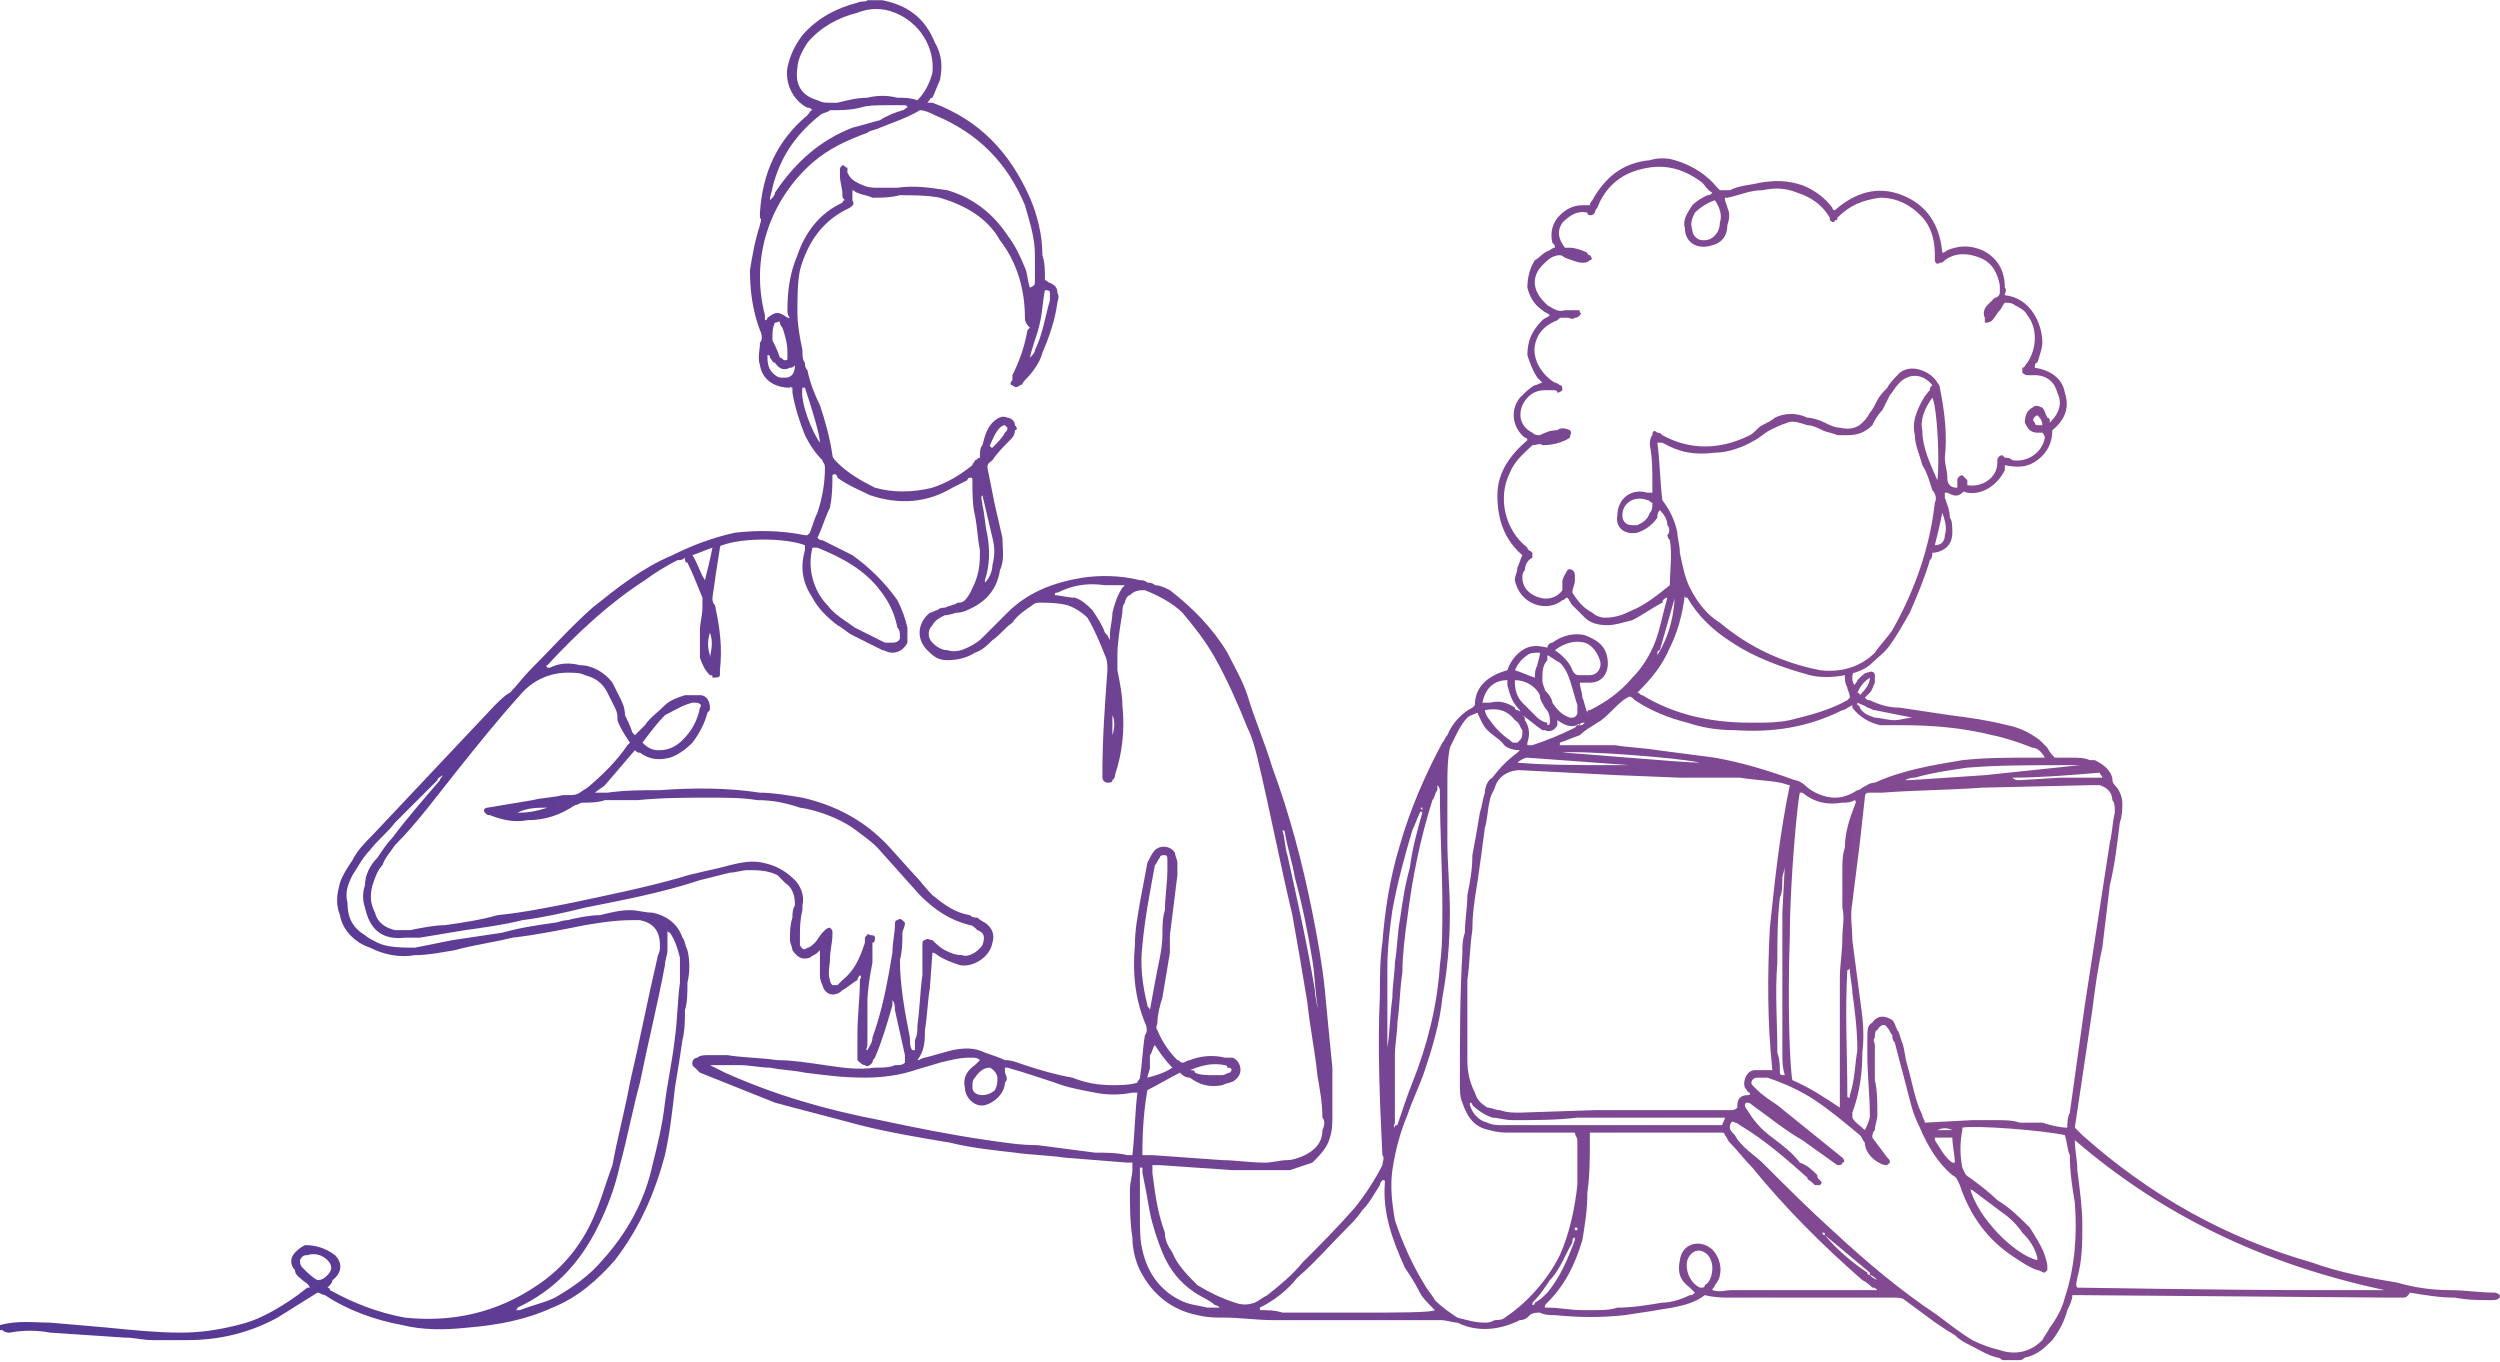 <?xml version="1.0" encoding="UTF-8" standalone="no"?> <svg xmlns="http://www.w3.org/2000/svg" xmlns:xlink="http://www.w3.org/1999/xlink" xmlns:serif="http://www.serif.com/" width="100%" height="100%" viewBox="0 0 681 371" version="1.1" xml:space="preserve" style="fill-rule:evenodd;clip-rule:evenodd;stroke-linejoin:round;stroke-miterlimit:2;"> <g transform="matrix(680.943,0,0,-680.943,0,185.279)"> <path d="M0.347,0.272C0.346,0.271 0.345,0.272 0.343,0.271C0.335,0.269 0.327,0.265 0.321,0.258C0.318,0.254 0.316,0.25 0.315,0.245C0.314,0.239 0.317,0.232 0.323,0.229C0.324,0.229 0.324,0.229 0.325,0.228C0.324,0.228 0.324,0.227 0.323,0.226C0.311,0.216 0.305,0.203 0.304,0.187C0.304,0.187 0.304,0.186 0.304,0.185C0.305,0.184 0.304,0.183 0.304,0.182C0.302,0.176 0.301,0.17 0.3,0.164C0.3,0.156 0.301,0.148 0.304,0.14C0.305,0.138 0.305,0.136 0.304,0.135C0.304,0.132 0.303,0.129 0.304,0.126C0.305,0.12 0.31,0.117 0.316,0.117C0.316,0.118 0.316,0.117 0.317,0.117C0.317,0.116 0.317,0.116 0.317,0.115C0.318,0.109 0.32,0.103 0.322,0.098C0.324,0.094 0.326,0.091 0.329,0.088C0.329,0.087 0.33,0.087 0.33,0.085C0.33,0.079 0.329,0.073 0.327,0.067C0.326,0.065 0.325,0.062 0.324,0.059C0.324,0.059 0.323,0.058 0.323,0.058C0.323,0.058 0.322,0.058 0.322,0.058C0.312,0.06 0.303,0.06 0.294,0.059C0.285,0.057 0.277,0.054 0.269,0.05C0.257,0.045 0.247,0.037 0.237,0.029C0.228,0.021 0.22,0.012 0.212,0.004C0.209,0.001 0.207,-0.002 0.204,-0.005C0.202,-0.006 0.2,-0.008 0.198,-0.01L0.149,-0.062C0.146,-0.065 0.143,-0.068 0.141,-0.072C0.139,-0.075 0.137,-0.078 0.136,-0.081C0.135,-0.085 0.134,-0.089 0.136,-0.094C0.137,-0.1 0.142,-0.105 0.148,-0.107C0.154,-0.11 0.16,-0.111 0.166,-0.11C0.171,-0.11 0.176,-0.109 0.182,-0.108C0.189,-0.106 0.197,-0.105 0.205,-0.103C0.214,-0.102 0.224,-0.1 0.234,-0.098C0.24,-0.097 0.246,-0.096 0.253,-0.096C0.254,-0.096 0.255,-0.096 0.256,-0.096C0.261,-0.097 0.264,-0.1 0.264,-0.106C0.264,-0.106 0.264,-0.107 0.264,-0.107C0.264,-0.109 0.263,-0.11 0.263,-0.111C0.259,-0.128 0.256,-0.144 0.252,-0.161C0.25,-0.172 0.247,-0.183 0.245,-0.194C0.242,-0.202 0.24,-0.21 0.236,-0.218C0.231,-0.228 0.224,-0.236 0.215,-0.242C0.199,-0.253 0.181,-0.257 0.162,-0.255C0.151,-0.253 0.141,-0.249 0.132,-0.244C0.132,-0.243 0.131,-0.243 0.131,-0.243C0.132,-0.242 0.133,-0.241 0.133,-0.24C0.137,-0.237 0.137,-0.233 0.134,-0.23C0.13,-0.227 0.126,-0.226 0.122,-0.226C0.12,-0.227 0.119,-0.228 0.118,-0.229C0.116,-0.231 0.116,-0.234 0.118,-0.236C0.118,-0.238 0.12,-0.239 0.121,-0.24C0.122,-0.241 0.123,-0.241 0.124,-0.243C0.124,-0.243 0.123,-0.243 0.123,-0.243C0.118,-0.247 0.112,-0.251 0.106,-0.254C0.102,-0.256 0.099,-0.257 0.095,-0.258C0.087,-0.26 0.08,-0.261 0.072,-0.261C0.063,-0.261 0.053,-0.26 0.043,-0.259L0.02,-0.257C0.014,-0.257 0.007,-0.256 0,-0.258L0,-0.26C0,-0.26 0.001,-0.26 0.001,-0.26C0.002,-0.261 0.003,-0.261 0.004,-0.261C0.009,-0.26 0.015,-0.26 0.02,-0.261L0.05,-0.263C0.054,-0.263 0.057,-0.264 0.061,-0.264C0.065,-0.264 0.07,-0.264 0.075,-0.264C0.088,-0.264 0.1,-0.261 0.111,-0.255L0.127,-0.245C0.128,-0.245 0.129,-0.246 0.13,-0.246C0.139,-0.252 0.15,-0.256 0.161,-0.258C0.169,-0.26 0.178,-0.26 0.187,-0.259C0.199,-0.258 0.21,-0.256 0.221,-0.251C0.231,-0.247 0.239,-0.24 0.246,-0.232C0.256,-0.219 0.262,-0.205 0.266,-0.19C0.268,-0.181 0.269,-0.172 0.27,-0.163C0.271,-0.157 0.272,-0.151 0.273,-0.144C0.274,-0.14 0.274,-0.136 0.274,-0.132C0.275,-0.129 0.275,-0.125 0.275,-0.121C0.276,-0.117 0.276,-0.112 0.275,-0.108C0.274,-0.106 0.274,-0.104 0.273,-0.103C0.271,-0.097 0.266,-0.094 0.261,-0.093C0.258,-0.093 0.255,-0.092 0.252,-0.092C0.248,-0.092 0.244,-0.093 0.24,-0.094C0.236,-0.094 0.231,-0.095 0.227,-0.096C0.225,-0.096 0.223,-0.097 0.222,-0.097C0.215,-0.098 0.208,-0.099 0.201,-0.101C0.194,-0.102 0.188,-0.103 0.181,-0.104C0.176,-0.105 0.171,-0.106 0.166,-0.107C0.161,-0.107 0.155,-0.107 0.151,-0.105C0.149,-0.104 0.147,-0.103 0.146,-0.102C0.141,-0.099 0.139,-0.095 0.139,-0.089C0.138,-0.085 0.139,-0.082 0.141,-0.078C0.143,-0.075 0.145,-0.071 0.148,-0.068C0.151,-0.064 0.155,-0.061 0.158,-0.057C0.164,-0.051 0.169,-0.046 0.175,-0.04C0.175,-0.039 0.176,-0.039 0.177,-0.038C0.177,-0.039 0.176,-0.039 0.176,-0.04C0.17,-0.047 0.163,-0.055 0.157,-0.063C0.155,-0.065 0.153,-0.068 0.151,-0.071C0.148,-0.074 0.146,-0.078 0.146,-0.082C0.145,-0.085 0.145,-0.088 0.146,-0.091C0.148,-0.1 0.153,-0.104 0.162,-0.103C0.164,-0.103 0.166,-0.103 0.168,-0.103C0.174,-0.102 0.18,-0.101 0.186,-0.1C0.193,-0.099 0.201,-0.098 0.209,-0.096C0.217,-0.095 0.226,-0.093 0.234,-0.091C0.249,-0.088 0.265,-0.085 0.28,-0.08C0.284,-0.079 0.288,-0.078 0.292,-0.077C0.294,-0.077 0.297,-0.076 0.299,-0.076C0.303,-0.076 0.307,-0.076 0.311,-0.078C0.312,-0.079 0.313,-0.08 0.314,-0.081C0.317,-0.083 0.318,-0.086 0.318,-0.09C0.317,-0.092 0.317,-0.093 0.317,-0.095C0.316,-0.098 0.316,-0.101 0.316,-0.104C0.316,-0.105 0.317,-0.107 0.317,-0.108C0.319,-0.111 0.321,-0.112 0.324,-0.111C0.325,-0.11 0.326,-0.11 0.327,-0.109C0.327,-0.109 0.328,-0.108 0.328,-0.108C0.328,-0.109 0.328,-0.109 0.328,-0.109C0.328,-0.112 0.328,-0.115 0.328,-0.117C0.328,-0.119 0.328,-0.12 0.329,-0.122C0.33,-0.126 0.334,-0.127 0.337,-0.124C0.339,-0.123 0.341,-0.121 0.343,-0.12C0.343,-0.119 0.344,-0.118 0.344,-0.118C0.345,-0.119 0.344,-0.119 0.344,-0.12C0.344,-0.127 0.343,-0.134 0.343,-0.142C0.343,-0.144 0.343,-0.147 0.343,-0.15C0.343,-0.15 0.343,-0.151 0.343,-0.152C0.344,-0.153 0.345,-0.154 0.346,-0.154C0.347,-0.155 0.348,-0.154 0.349,-0.153C0.349,-0.152 0.35,-0.151 0.35,-0.151C0.353,-0.144 0.355,-0.137 0.357,-0.13C0.357,-0.13 0.357,-0.129 0.357,-0.128C0.358,-0.129 0.358,-0.131 0.358,-0.132L0.362,-0.15C0.362,-0.151 0.362,-0.152 0.362,-0.153C0.361,-0.154 0.36,-0.154 0.358,-0.154C0.356,-0.155 0.353,-0.155 0.35,-0.155C0.343,-0.156 0.337,-0.155 0.33,-0.154C0.323,-0.153 0.317,-0.152 0.311,-0.152C0.304,-0.151 0.297,-0.151 0.291,-0.15C0.288,-0.15 0.285,-0.15 0.283,-0.15C0.282,-0.15 0.28,-0.15 0.279,-0.151C0.277,-0.151 0.276,-0.154 0.278,-0.155C0.279,-0.156 0.279,-0.156 0.28,-0.157C0.29,-0.161 0.3,-0.165 0.31,-0.169C0.321,-0.172 0.333,-0.175 0.344,-0.178C0.356,-0.181 0.368,-0.183 0.38,-0.185C0.388,-0.187 0.397,-0.188 0.406,-0.189C0.413,-0.19 0.419,-0.19 0.426,-0.191L0.451,-0.193C0.452,-0.193 0.452,-0.193 0.453,-0.193C0.453,-0.194 0.453,-0.195 0.453,-0.196C0.453,-0.198 0.452,-0.201 0.452,-0.204C0.452,-0.21 0.452,-0.217 0.453,-0.223C0.453,-0.227 0.454,-0.232 0.456,-0.236C0.461,-0.246 0.469,-0.252 0.479,-0.254C0.483,-0.255 0.486,-0.255 0.49,-0.255C0.496,-0.255 0.503,-0.256 0.509,-0.256C0.514,-0.256 0.52,-0.256 0.525,-0.256C0.542,-0.256 0.559,-0.256 0.576,-0.256C0.579,-0.256 0.581,-0.257 0.583,-0.257C0.591,-0.261 0.6,-0.26 0.608,-0.256C0.61,-0.256 0.611,-0.255 0.612,-0.254C0.613,-0.253 0.615,-0.253 0.616,-0.253C0.618,-0.254 0.62,-0.254 0.622,-0.254C0.632,-0.255 0.641,-0.255 0.65,-0.254C0.657,-0.253 0.663,-0.252 0.669,-0.251C0.674,-0.25 0.678,-0.249 0.682,-0.246C0.686,-0.247 0.689,-0.247 0.693,-0.247L0.753,-0.247C0.754,-0.247 0.756,-0.247 0.758,-0.247C0.759,-0.247 0.761,-0.247 0.762,-0.248C0.769,-0.253 0.775,-0.258 0.782,-0.262C0.784,-0.264 0.786,-0.265 0.788,-0.266C0.792,-0.268 0.795,-0.27 0.799,-0.271C0.8,-0.271 0.801,-0.272 0.801,-0.272L0.808,-0.272C0.809,-0.272 0.81,-0.271 0.81,-0.271C0.815,-0.27 0.818,-0.267 0.821,-0.264C0.824,-0.26 0.826,-0.256 0.827,-0.252C0.828,-0.25 0.829,-0.248 0.829,-0.246C0.83,-0.246 0.831,-0.246 0.831,-0.246L0.956,-0.247C0.958,-0.247 0.959,-0.247 0.961,-0.247C0.962,-0.247 0.963,-0.247 0.964,-0.245C0.97,-0.246 0.976,-0.247 0.982,-0.247C0.987,-0.248 0.992,-0.248 0.997,-0.248C0.998,-0.248 0.999,-0.248 1,-0.247L1,-0.246C0.999,-0.245 0.998,-0.245 0.998,-0.245C0.992,-0.245 0.986,-0.244 0.98,-0.244C0.973,-0.244 0.966,-0.243 0.959,-0.241C0.947,-0.239 0.936,-0.237 0.925,-0.233C0.89,-0.223 0.86,-0.206 0.833,-0.182C0.832,-0.181 0.831,-0.18 0.83,-0.179L0.837,-0.132C0.838,-0.124 0.839,-0.116 0.841,-0.107C0.842,-0.099 0.843,-0.09 0.844,-0.082C0.846,-0.074 0.847,-0.065 0.848,-0.057C0.849,-0.054 0.849,-0.052 0.849,-0.049C0.849,-0.047 0.848,-0.044 0.846,-0.042C0.845,-0.041 0.845,-0.04 0.845,-0.039C0.844,-0.036 0.842,-0.034 0.838,-0.032C0.838,-0.032 0.837,-0.032 0.836,-0.032C0.834,-0.031 0.831,-0.031 0.829,-0.031C0.826,-0.031 0.824,-0.031 0.822,-0.031C0.821,-0.03 0.82,-0.029 0.819,-0.027C0.818,-0.026 0.817,-0.025 0.816,-0.024C0.812,-0.021 0.808,-0.019 0.803,-0.018C0.795,-0.016 0.788,-0.015 0.78,-0.014C0.773,-0.013 0.767,-0.012 0.76,-0.011C0.756,-0.011 0.752,-0.01 0.748,-0.008C0.747,-0.008 0.747,-0.008 0.746,-0.007C0.747,-0.006 0.747,-0.006 0.748,-0.005C0.749,-0.004 0.749,-0.003 0.75,-0.001C0.75,-0 0.75,0.001 0.75,0.002C0.75,0.003 0.749,0.004 0.747,0.003C0.746,0.003 0.745,0.002 0.743,0C0.743,-0.001 0.742,-0.001 0.742,-0.002C0.741,-0.001 0.741,-0 0.741,0.001C0.741,0.002 0.741,0.003 0.742,0.003C0.745,0.004 0.747,0.005 0.749,0.007C0.751,0.009 0.754,0.011 0.756,0.014C0.759,0.018 0.761,0.022 0.764,0.027C0.767,0.034 0.77,0.041 0.772,0.048C0.773,0.049 0.773,0.05 0.773,0.051C0.774,0.051 0.774,0.051 0.774,0.051C0.779,0.052 0.781,0.055 0.781,0.059C0.781,0.061 0.781,0.064 0.78,0.065C0.78,0.068 0.779,0.07 0.778,0.073C0.778,0.074 0.778,0.074 0.778,0.075C0.778,0.075 0.779,0.075 0.779,0.075C0.781,0.074 0.783,0.073 0.785,0.075C0.786,0.076 0.786,0.075 0.787,0.075C0.793,0.074 0.799,0.078 0.802,0.084C0.802,0.084 0.802,0.085 0.802,0.086C0.807,0.085 0.811,0.085 0.815,0.088C0.819,0.091 0.821,0.095 0.821,0.1C0.826,0.104 0.828,0.109 0.826,0.115C0.825,0.121 0.82,0.124 0.814,0.125C0.814,0.126 0.814,0.127 0.815,0.127C0.816,0.13 0.817,0.133 0.817,0.135C0.817,0.143 0.812,0.153 0.802,0.154C0.802,0.155 0.803,0.156 0.802,0.157C0.802,0.164 0.799,0.169 0.793,0.172C0.788,0.174 0.784,0.174 0.779,0.172C0.779,0.172 0.778,0.171 0.777,0.171C0.776,0.182 0.771,0.19 0.761,0.194C0.751,0.198 0.742,0.195 0.734,0.188C0.734,0.188 0.733,0.188 0.733,0.189C0.73,0.193 0.726,0.196 0.721,0.198C0.715,0.2 0.71,0.2 0.704,0.199C0.7,0.198 0.696,0.198 0.692,0.196C0.691,0.196 0.689,0.196 0.688,0.196C0.688,0.196 0.688,0.196 0.688,0.196C0.688,0.196 0.687,0.197 0.687,0.197C0.683,0.202 0.677,0.206 0.67,0.208C0.667,0.209 0.663,0.209 0.66,0.208C0.649,0.207 0.642,0.201 0.637,0.192C0.636,0.191 0.636,0.19 0.636,0.19C0.635,0.19 0.634,0.19 0.633,0.19C0.629,0.19 0.626,0.188 0.624,0.186C0.621,0.183 0.62,0.179 0.621,0.175C0.622,0.174 0.622,0.174 0.622,0.173C0.621,0.173 0.62,0.172 0.62,0.172C0.617,0.171 0.616,0.169 0.614,0.168C0.612,0.165 0.611,0.161 0.611,0.157C0.612,0.153 0.614,0.15 0.617,0.148C0.618,0.147 0.619,0.147 0.62,0.146C0.619,0.145 0.618,0.145 0.617,0.144C0.613,0.14 0.611,0.136 0.611,0.13C0.612,0.127 0.613,0.124 0.615,0.121C0.615,0.121 0.616,0.12 0.617,0.119C0.616,0.119 0.615,0.118 0.614,0.118C0.612,0.117 0.61,0.115 0.608,0.113C0.604,0.108 0.605,0.101 0.61,0.097C0.61,0.097 0.611,0.097 0.611,0.096C0.604,0.09 0.599,0.083 0.599,0.074C0.599,0.064 0.602,0.056 0.609,0.05C0.608,0.048 0.608,0.047 0.607,0.045C0.607,0.043 0.606,0.042 0.606,0.04C0.608,0.03 0.619,0.027 0.625,0.032C0.626,0.032 0.626,0.033 0.627,0.033C0.628,0.032 0.628,0.031 0.629,0.03C0.631,0.028 0.632,0.027 0.634,0.025C0.636,0.023 0.639,0.022 0.643,0.022C0.646,0.022 0.649,0.023 0.653,0.024C0.657,0.026 0.661,0.029 0.665,0.031C0.665,0.032 0.666,0.033 0.667,0.033C0.665,0.026 0.664,0.02 0.662,0.015C0.66,0.01 0.657,0.005 0.653,0.001C0.648,-0.005 0.642,-0.009 0.636,-0.012C0.635,-0.012 0.635,-0.012 0.635,-0.013C0.634,-0.011 0.634,-0.009 0.633,-0.007C0.633,-0.005 0.632,-0.003 0.632,-0.001C0.633,-0.001 0.634,-0.001 0.636,-0.001C0.641,-0.001 0.644,0.003 0.643,0.009C0.642,0.014 0.639,0.016 0.634,0.018C0.63,0.019 0.625,0.018 0.621,0.015C0.62,0.015 0.619,0.014 0.619,0.013C0.615,0.014 0.612,0.014 0.609,0.012C0.606,0.01 0.604,0.007 0.603,0.004C0.596,0.002 0.59,-0.002 0.59,-0.01C0.59,-0.01 0.59,-0.01 0.59,-0.01C0.59,-0.01 0.59,-0.01 0.589,-0.011C0.585,-0.013 0.581,-0.017 0.579,-0.022C0.578,-0.023 0.578,-0.024 0.577,-0.025C0.57,-0.038 0.564,-0.052 0.56,-0.066C0.556,-0.079 0.554,-0.092 0.553,-0.105C0.552,-0.112 0.552,-0.119 0.552,-0.126C0.551,-0.148 0.552,-0.169 0.553,-0.19C0.554,-0.191 0.553,-0.193 0.553,-0.194C0.55,-0.2 0.546,-0.206 0.542,-0.211C0.535,-0.219 0.528,-0.226 0.521,-0.233C0.517,-0.238 0.512,-0.242 0.507,-0.246C0.505,-0.247 0.504,-0.248 0.502,-0.249C0.499,-0.25 0.497,-0.25 0.494,-0.249C0.488,-0.247 0.484,-0.245 0.479,-0.242C0.475,-0.238 0.471,-0.234 0.469,-0.229C0.467,-0.226 0.466,-0.224 0.466,-0.221C0.463,-0.213 0.462,-0.205 0.461,-0.197C0.461,-0.196 0.461,-0.195 0.461,-0.194C0.462,-0.194 0.463,-0.194 0.464,-0.194L0.493,-0.196C0.495,-0.196 0.497,-0.196 0.499,-0.196C0.504,-0.196 0.51,-0.196 0.516,-0.196C0.519,-0.195 0.522,-0.194 0.525,-0.193C0.528,-0.19 0.531,-0.187 0.532,-0.183C0.533,-0.18 0.533,-0.177 0.533,-0.174C0.533,-0.168 0.533,-0.162 0.533,-0.155C0.532,-0.145 0.531,-0.135 0.53,-0.124C0.529,-0.114 0.527,-0.103 0.525,-0.093C0.521,-0.073 0.516,-0.054 0.509,-0.035C0.506,-0.025 0.502,-0.016 0.499,-0.006C0.497,-0 0.494,0.005 0.491,0.011C0.485,0.021 0.477,0.029 0.468,0.036C0.466,0.037 0.464,0.038 0.462,0.038C0.461,0.039 0.46,0.039 0.459,0.039C0.458,0.04 0.457,0.04 0.456,0.04C0.448,0.042 0.44,0.042 0.433,0.041C0.421,0.039 0.411,0.035 0.403,0.027L0.393,0.017C0.391,0.015 0.389,0.014 0.387,0.013C0.385,0.012 0.382,0.011 0.379,0.012C0.377,0.012 0.375,0.013 0.373,0.015C0.371,0.017 0.371,0.02 0.373,0.022C0.374,0.024 0.376,0.025 0.378,0.026C0.38,0.026 0.382,0.027 0.383,0.027C0.385,0.027 0.387,0.028 0.389,0.029C0.395,0.032 0.399,0.037 0.4,0.044C0.402,0.048 0.401,0.053 0.401,0.057C0.4,0.061 0.399,0.066 0.398,0.07C0.397,0.075 0.396,0.08 0.395,0.085C0.395,0.087 0.396,0.087 0.397,0.088C0.399,0.091 0.402,0.094 0.404,0.096C0.405,0.097 0.406,0.098 0.406,0.1C0.407,0.1 0.407,0.101 0.406,0.102C0.406,0.104 0.404,0.105 0.403,0.105C0.401,0.106 0.399,0.105 0.397,0.103C0.395,0.101 0.394,0.098 0.393,0.094C0.392,0.093 0.392,0.091 0.392,0.089C0.391,0.089 0.391,0.088 0.39,0.088C0.39,0.087 0.389,0.087 0.389,0.086C0.384,0.082 0.379,0.079 0.373,0.077C0.365,0.075 0.357,0.075 0.35,0.077C0.344,0.08 0.339,0.083 0.335,0.087C0.334,0.088 0.333,0.089 0.333,0.09C0.332,0.097 0.33,0.104 0.328,0.11C0.326,0.114 0.324,0.119 0.323,0.124C0.322,0.125 0.322,0.126 0.322,0.127C0.321,0.128 0.321,0.13 0.321,0.132C0.32,0.137 0.319,0.142 0.319,0.147C0.319,0.153 0.319,0.159 0.32,0.164C0.323,0.175 0.329,0.184 0.34,0.189C0.341,0.19 0.342,0.19 0.341,0.192C0.341,0.193 0.341,0.195 0.341,0.196C0.342,0.196 0.342,0.195 0.343,0.195C0.345,0.194 0.347,0.194 0.349,0.193C0.353,0.193 0.356,0.193 0.36,0.194C0.365,0.194 0.371,0.194 0.376,0.193C0.386,0.19 0.395,0.185 0.4,0.176C0.407,0.167 0.41,0.156 0.41,0.145C0.41,0.143 0.411,0.142 0.412,0.141C0.412,0.141 0.411,0.14 0.411,0.14C0.41,0.134 0.408,0.128 0.405,0.122C0.405,0.121 0.405,0.121 0.405,0.12C0.404,0.119 0.404,0.118 0.405,0.118C0.406,0.117 0.407,0.117 0.408,0.118C0.409,0.118 0.409,0.119 0.41,0.12C0.413,0.123 0.416,0.127 0.417,0.131C0.42,0.138 0.422,0.144 0.423,0.151C0.423,0.152 0.424,0.153 0.423,0.155C0.423,0.157 0.422,0.158 0.42,0.159C0.419,0.159 0.419,0.16 0.418,0.16C0.418,0.16 0.418,0.161 0.418,0.161C0.418,0.164 0.418,0.167 0.417,0.17C0.417,0.178 0.415,0.186 0.412,0.193C0.404,0.211 0.392,0.224 0.373,0.231C0.373,0.231 0.372,0.231 0.371,0.231C0.372,0.232 0.372,0.233 0.373,0.233C0.374,0.235 0.375,0.238 0.376,0.24C0.377,0.245 0.377,0.25 0.374,0.255C0.37,0.265 0.363,0.27 0.353,0.272C0.352,0.272 0.352,0.272 0.352,0.272L0.347,0.272ZM0.327,0.232C0.32,0.234 0.318,0.239 0.319,0.245C0.319,0.248 0.321,0.252 0.323,0.255C0.328,0.261 0.335,0.265 0.343,0.267C0.348,0.269 0.353,0.269 0.358,0.267C0.368,0.263 0.374,0.253 0.373,0.243C0.372,0.239 0.37,0.235 0.367,0.232C0.364,0.233 0.362,0.233 0.359,0.233C0.355,0.234 0.351,0.234 0.347,0.233C0.343,0.233 0.339,0.232 0.335,0.231C0.334,0.231 0.333,0.231 0.332,0.231C0.33,0.231 0.329,0.231 0.327,0.232ZM0.309,0.197C0.312,0.209 0.318,0.218 0.328,0.226C0.329,0.227 0.331,0.227 0.332,0.228C0.336,0.228 0.34,0.228 0.344,0.229C0.347,0.23 0.351,0.23 0.355,0.23C0.357,0.23 0.36,0.23 0.362,0.23C0.363,0.23 0.363,0.229 0.363,0.229C0.362,0.229 0.362,0.228 0.361,0.228C0.358,0.227 0.355,0.226 0.352,0.224C0.348,0.223 0.345,0.222 0.341,0.221C0.328,0.216 0.318,0.207 0.31,0.195C0.31,0.194 0.309,0.193 0.309,0.193C0.309,0.193 0.309,0.193 0.308,0.192C0.308,0.194 0.309,0.196 0.309,0.197ZM0.306,0.146C0.3,0.169 0.308,0.192 0.325,0.207C0.332,0.213 0.339,0.216 0.347,0.219C0.348,0.22 0.35,0.22 0.352,0.221C0.357,0.223 0.363,0.225 0.368,0.228C0.37,0.228 0.372,0.227 0.374,0.226C0.391,0.219 0.403,0.207 0.41,0.19C0.412,0.183 0.414,0.177 0.414,0.17C0.414,0.167 0.414,0.163 0.414,0.16C0.414,0.158 0.414,0.158 0.412,0.157C0.411,0.16 0.411,0.163 0.41,0.165C0.408,0.17 0.406,0.174 0.403,0.178C0.397,0.187 0.389,0.193 0.379,0.196C0.372,0.197 0.366,0.198 0.359,0.197C0.356,0.197 0.353,0.197 0.35,0.197C0.347,0.197 0.345,0.198 0.343,0.199C0.341,0.2 0.34,0.201 0.339,0.203C0.339,0.204 0.339,0.204 0.339,0.205C0.338,0.205 0.338,0.206 0.337,0.206C0.336,0.205 0.336,0.205 0.336,0.204C0.336,0.203 0.336,0.202 0.336,0.202C0.336,0.199 0.337,0.197 0.337,0.194C0.337,0.193 0.337,0.193 0.338,0.192C0.337,0.192 0.337,0.191 0.337,0.191C0.328,0.187 0.322,0.179 0.319,0.17C0.316,0.163 0.315,0.156 0.315,0.148C0.315,0.147 0.315,0.146 0.316,0.145C0.315,0.145 0.315,0.145 0.315,0.145C0.311,0.148 0.31,0.147 0.307,0.145C0.307,0.145 0.307,0.144 0.306,0.144C0.306,0.145 0.306,0.145 0.306,0.146ZM0.638,0.187C0.638,0.187 0.638,0.188 0.639,0.189C0.642,0.197 0.648,0.202 0.655,0.204C0.665,0.207 0.673,0.205 0.681,0.199C0.682,0.198 0.683,0.196 0.685,0.195C0.684,0.194 0.684,0.194 0.683,0.194C0.681,0.193 0.679,0.192 0.677,0.19C0.675,0.187 0.673,0.184 0.674,0.181C0.674,0.175 0.679,0.172 0.685,0.174C0.689,0.175 0.691,0.178 0.691,0.182C0.692,0.185 0.692,0.187 0.691,0.189C0.691,0.19 0.69,0.191 0.69,0.193C0.69,0.193 0.691,0.193 0.691,0.193C0.696,0.194 0.7,0.196 0.705,0.196C0.71,0.197 0.714,0.197 0.719,0.195C0.725,0.193 0.729,0.19 0.732,0.185C0.732,0.184 0.732,0.184 0.732,0.184C0.733,0.183 0.734,0.183 0.734,0.184C0.735,0.184 0.735,0.184 0.735,0.185C0.74,0.19 0.745,0.192 0.752,0.193C0.759,0.193 0.765,0.19 0.77,0.184C0.773,0.18 0.774,0.175 0.774,0.17C0.774,0.169 0.774,0.169 0.774,0.168C0.774,0.167 0.775,0.166 0.776,0.167C0.777,0.167 0.777,0.167 0.778,0.168C0.782,0.171 0.787,0.171 0.792,0.169C0.797,0.167 0.799,0.163 0.8,0.158C0.8,0.157 0.8,0.156 0.8,0.155C0.8,0.154 0.799,0.153 0.798,0.153C0.797,0.152 0.796,0.151 0.795,0.15C0.794,0.149 0.793,0.147 0.794,0.145C0.794,0.144 0.794,0.143 0.794,0.143C0.795,0.143 0.796,0.143 0.797,0.144C0.798,0.145 0.799,0.147 0.8,0.148C0.801,0.149 0.801,0.15 0.802,0.151C0.803,0.151 0.805,0.151 0.806,0.15C0.808,0.149 0.81,0.148 0.811,0.146C0.815,0.141 0.815,0.133 0.811,0.127C0.81,0.126 0.81,0.125 0.809,0.125C0.809,0.124 0.809,0.124 0.809,0.123C0.809,0.123 0.81,0.122 0.811,0.122C0.812,0.122 0.813,0.122 0.814,0.122C0.819,0.122 0.822,0.119 0.823,0.115C0.825,0.111 0.824,0.107 0.82,0.103C0.82,0.104 0.82,0.105 0.819,0.105C0.818,0.107 0.818,0.108 0.817,0.109C0.815,0.11 0.814,0.11 0.813,0.109C0.811,0.108 0.81,0.106 0.81,0.103C0.811,0.101 0.812,0.099 0.815,0.099C0.816,0.099 0.817,0.099 0.817,0.099C0.818,0.098 0.818,0.097 0.818,0.097C0.817,0.091 0.811,0.087 0.805,0.088C0.804,0.089 0.803,0.089 0.802,0.089C0.802,0.089 0.801,0.09 0.801,0.09C0.8,0.09 0.799,0.089 0.799,0.088C0.799,0.088 0.799,0.088 0.799,0.087C0.799,0.081 0.793,0.077 0.787,0.078C0.787,0.079 0.787,0.079 0.787,0.08C0.786,0.081 0.786,0.081 0.785,0.082C0.784,0.082 0.783,0.081 0.783,0.08C0.783,0.08 0.783,0.079 0.783,0.079C0.783,0.078 0.783,0.078 0.783,0.077C0.782,0.077 0.781,0.077 0.78,0.078C0.779,0.079 0.779,0.08 0.779,0.081C0.779,0.084 0.778,0.086 0.778,0.089C0.779,0.098 0.778,0.107 0.776,0.117C0.776,0.117 0.776,0.118 0.775,0.119C0.773,0.123 0.765,0.127 0.76,0.123C0.758,0.121 0.756,0.119 0.755,0.117C0.754,0.116 0.752,0.114 0.751,0.112C0.75,0.11 0.749,0.108 0.748,0.107C0.747,0.105 0.746,0.104 0.745,0.103C0.743,0.101 0.74,0.1 0.736,0.101C0.734,0.101 0.732,0.102 0.73,0.103C0.728,0.104 0.725,0.105 0.723,0.105C0.719,0.107 0.714,0.107 0.71,0.105C0.709,0.104 0.707,0.103 0.705,0.102C0.703,0.101 0.702,0.099 0.7,0.098C0.688,0.092 0.676,0.092 0.665,0.098C0.664,0.099 0.664,0.099 0.663,0.099C0.662,0.1 0.661,0.1 0.661,0.098C0.66,0.097 0.66,0.095 0.66,0.094C0.661,0.089 0.661,0.084 0.661,0.079C0.661,0.078 0.661,0.076 0.661,0.075C0.66,0.075 0.66,0.075 0.659,0.075C0.652,0.077 0.647,0.072 0.647,0.066C0.646,0.061 0.65,0.058 0.655,0.059C0.658,0.06 0.661,0.062 0.663,0.065C0.663,0.066 0.663,0.067 0.664,0.068C0.666,0.066 0.667,0.064 0.667,0.062C0.668,0.061 0.668,0.059 0.667,0.058C0.667,0.058 0.667,0.057 0.668,0.056C0.669,0.05 0.668,0.044 0.668,0.038C0.663,0.034 0.658,0.03 0.653,0.028C0.649,0.026 0.646,0.025 0.642,0.025C0.64,0.025 0.638,0.026 0.637,0.027C0.633,0.029 0.631,0.032 0.629,0.035C0.629,0.037 0.63,0.038 0.63,0.04C0.63,0.041 0.63,0.041 0.63,0.042C0.63,0.044 0.628,0.045 0.627,0.044C0.626,0.042 0.625,0.041 0.625,0.039C0.625,0.038 0.625,0.037 0.625,0.036C0.623,0.033 0.619,0.032 0.616,0.033C0.612,0.034 0.609,0.037 0.609,0.041C0.609,0.042 0.609,0.043 0.61,0.044C0.61,0.046 0.611,0.048 0.613,0.049C0.613,0.049 0.613,0.05 0.613,0.051C0.612,0.052 0.611,0.052 0.611,0.053C0.602,0.06 0.599,0.073 0.604,0.083C0.606,0.088 0.61,0.091 0.613,0.094C0.615,0.094 0.616,0.095 0.617,0.094C0.621,0.094 0.625,0.095 0.628,0.097C0.628,0.098 0.629,0.099 0.628,0.1C0.626,0.101 0.624,0.101 0.623,0.1C0.62,0.1 0.618,0.099 0.616,0.098C0.615,0.098 0.614,0.098 0.613,0.099C0.609,0.101 0.607,0.105 0.609,0.11C0.611,0.114 0.614,0.116 0.618,0.116C0.619,0.116 0.62,0.116 0.621,0.116C0.622,0.116 0.623,0.116 0.623,0.115C0.624,0.115 0.625,0.116 0.625,0.116C0.625,0.117 0.625,0.118 0.624,0.118C0.624,0.118 0.623,0.119 0.622,0.119C0.617,0.122 0.613,0.128 0.614,0.134C0.615,0.139 0.618,0.142 0.623,0.144C0.624,0.145 0.624,0.145 0.625,0.145L0.627,0.145C0.628,0.145 0.629,0.144 0.63,0.145C0.631,0.145 0.631,0.145 0.632,0.146C0.632,0.146 0.633,0.147 0.632,0.147C0.632,0.148 0.632,0.148 0.631,0.148C0.63,0.148 0.629,0.148 0.628,0.148C0.627,0.148 0.627,0.148 0.626,0.148C0.623,0.147 0.621,0.149 0.619,0.15C0.617,0.152 0.616,0.153 0.615,0.155C0.613,0.159 0.614,0.163 0.617,0.166C0.619,0.168 0.621,0.17 0.624,0.17C0.625,0.17 0.626,0.169 0.626,0.169C0.629,0.168 0.631,0.167 0.633,0.167C0.634,0.167 0.635,0.167 0.636,0.168C0.637,0.168 0.637,0.169 0.636,0.17C0.636,0.17 0.635,0.17 0.635,0.171C0.633,0.172 0.63,0.173 0.628,0.173C0.627,0.173 0.626,0.173 0.626,0.173C0.623,0.177 0.623,0.18 0.625,0.183C0.628,0.186 0.631,0.188 0.635,0.187C0.635,0.186 0.636,0.186 0.636,0.186C0.637,0.186 0.637,0.186 0.638,0.187ZM0.677,0.18C0.676,0.183 0.677,0.185 0.678,0.187C0.68,0.189 0.683,0.191 0.686,0.192C0.688,0.189 0.689,0.186 0.688,0.183C0.688,0.179 0.685,0.176 0.682,0.176C0.681,0.176 0.681,0.176 0.681,0.176C0.679,0.176 0.677,0.178 0.677,0.18ZM0.416,0.143C0.417,0.147 0.417,0.151 0.418,0.156C0.419,0.156 0.42,0.156 0.42,0.155C0.42,0.154 0.42,0.153 0.42,0.152C0.418,0.145 0.417,0.138 0.414,0.132C0.414,0.131 0.413,0.13 0.412,0.129C0.413,0.134 0.415,0.138 0.416,0.143ZM0.314,0.128C0.313,0.128 0.313,0.129 0.312,0.129C0.311,0.132 0.31,0.134 0.309,0.136C0.309,0.137 0.309,0.137 0.309,0.137C0.309,0.139 0.309,0.141 0.31,0.143C0.311,0.143 0.312,0.144 0.312,0.143C0.312,0.142 0.313,0.141 0.313,0.141C0.314,0.138 0.315,0.135 0.315,0.131C0.315,0.13 0.315,0.13 0.315,0.129C0.315,0.128 0.315,0.128 0.314,0.128C0.314,0.128 0.314,0.128 0.314,0.128ZM0.313,0.121C0.311,0.121 0.31,0.122 0.309,0.123C0.307,0.125 0.307,0.128 0.307,0.13C0.308,0.13 0.308,0.13 0.308,0.129C0.309,0.128 0.309,0.127 0.31,0.127C0.312,0.124 0.314,0.124 0.316,0.125C0.317,0.125 0.317,0.125 0.318,0.126C0.318,0.122 0.316,0.121 0.314,0.121C0.314,0.121 0.313,0.121 0.313,0.121ZM0.749,0.102C0.75,0.104 0.751,0.106 0.753,0.108C0.754,0.11 0.755,0.112 0.756,0.114C0.757,0.115 0.758,0.117 0.759,0.118C0.763,0.123 0.769,0.123 0.773,0.118C0.772,0.117 0.772,0.117 0.772,0.116C0.77,0.114 0.769,0.112 0.768,0.11C0.766,0.106 0.765,0.102 0.766,0.098C0.766,0.094 0.768,0.09 0.769,0.086C0.771,0.083 0.772,0.079 0.773,0.076C0.774,0.075 0.775,0.073 0.774,0.071C0.772,0.053 0.766,0.036 0.757,0.02C0.755,0.017 0.752,0.014 0.75,0.011C0.744,0.005 0.736,0.003 0.728,0.004C0.713,0.007 0.7,0.013 0.688,0.023C0.683,0.026 0.679,0.031 0.676,0.037C0.674,0.041 0.673,0.046 0.672,0.051C0.672,0.054 0.671,0.057 0.671,0.059C0.67,0.064 0.668,0.068 0.665,0.072C0.665,0.072 0.665,0.072 0.665,0.072C0.664,0.08 0.664,0.088 0.663,0.095C0.664,0.095 0.665,0.095 0.665,0.095C0.672,0.091 0.678,0.09 0.686,0.091C0.691,0.091 0.697,0.093 0.702,0.096C0.704,0.097 0.706,0.099 0.708,0.1C0.71,0.101 0.712,0.102 0.715,0.103C0.717,0.104 0.72,0.103 0.723,0.102C0.725,0.102 0.727,0.101 0.729,0.1C0.731,0.099 0.733,0.099 0.735,0.098C0.736,0.098 0.737,0.098 0.739,0.098C0.743,0.098 0.746,0.099 0.749,0.102ZM0.321,0.117C0.321,0.117 0.321,0.117 0.322,0.117C0.325,0.108 0.328,0.098 0.328,0.095C0.325,0.099 0.32,0.111 0.321,0.117ZM0.769,0.1C0.768,0.104 0.77,0.109 0.773,0.113C0.773,0.113 0.773,0.113 0.773,0.113C0.775,0.109 0.776,0.087 0.775,0.08C0.772,0.087 0.769,0.093 0.769,0.1ZM0.815,0.102C0.814,0.102 0.814,0.103 0.814,0.103C0.813,0.104 0.813,0.105 0.815,0.106C0.816,0.105 0.817,0.104 0.817,0.102C0.817,0.102 0.816,0.102 0.816,0.102C0.816,0.102 0.815,0.102 0.815,0.102ZM0.396,0.094C0.397,0.096 0.398,0.099 0.4,0.101C0.4,0.101 0.401,0.102 0.402,0.102C0.402,0.102 0.403,0.101 0.403,0.101C0.403,0.1 0.403,0.1 0.402,0.099C0.401,0.097 0.399,0.095 0.397,0.093C0.396,0.093 0.396,0.094 0.396,0.094ZM0.363,0.015C0.363,0.017 0.363,0.019 0.363,0.021C0.362,0.025 0.361,0.028 0.359,0.032C0.354,0.039 0.348,0.045 0.341,0.05C0.337,0.052 0.333,0.054 0.329,0.056C0.328,0.056 0.328,0.056 0.327,0.057C0.329,0.061 0.33,0.065 0.332,0.069C0.333,0.074 0.333,0.078 0.333,0.082C0.334,0.083 0.335,0.082 0.335,0.081C0.339,0.078 0.344,0.076 0.348,0.074C0.36,0.07 0.371,0.071 0.381,0.077C0.383,0.078 0.385,0.079 0.387,0.08C0.387,0.081 0.388,0.081 0.388,0.081C0.389,0.081 0.389,0.081 0.389,0.08C0.389,0.075 0.389,0.07 0.39,0.066C0.391,0.061 0.391,0.057 0.392,0.052C0.392,0.048 0.392,0.044 0.39,0.039C0.389,0.037 0.388,0.034 0.386,0.032C0.385,0.031 0.384,0.031 0.383,0.031C0.382,0.03 0.38,0.03 0.378,0.029C0.377,0.029 0.376,0.029 0.375,0.028C0.374,0.028 0.373,0.027 0.372,0.027C0.367,0.023 0.366,0.016 0.372,0.011C0.374,0.009 0.376,0.008 0.379,0.008C0.383,0.008 0.387,0.009 0.39,0.011C0.393,0.012 0.395,0.014 0.397,0.016C0.4,0.018 0.402,0.021 0.405,0.023C0.407,0.026 0.41,0.028 0.413,0.03C0.414,0.031 0.415,0.031 0.416,0.031C0.419,0.031 0.423,0.031 0.427,0.03C0.43,0.029 0.433,0.027 0.435,0.025C0.438,0.02 0.44,0.015 0.442,0.01C0.443,0.008 0.443,0.006 0.443,0.004C0.442,-0.01 0.441,-0.023 0.441,-0.037C0.441,-0.038 0.441,-0.039 0.441,-0.039C0.441,-0.04 0.442,-0.041 0.443,-0.041C0.444,-0.041 0.445,-0.041 0.445,-0.04C0.446,-0.039 0.446,-0.039 0.446,-0.038C0.449,-0.029 0.45,-0.02 0.449,-0.01C0.449,-0.006 0.448,-0.001 0.447,0.004C0.447,0.006 0.447,0.008 0.447,0.01C0.447,0.015 0.448,0.021 0.449,0.027C0.449,0.028 0.449,0.03 0.45,0.031C0.45,0.032 0.451,0.034 0.452,0.034C0.454,0.036 0.456,0.036 0.458,0.036C0.463,0.034 0.469,0.031 0.473,0.027C0.478,0.021 0.482,0.016 0.486,0.009C0.491,0 0.495,-0.009 0.499,-0.019C0.501,-0.023 0.502,-0.027 0.503,-0.031C0.508,-0.052 0.512,-0.073 0.517,-0.094C0.519,-0.105 0.521,-0.117 0.523,-0.129C0.524,-0.139 0.526,-0.148 0.527,-0.158C0.528,-0.164 0.529,-0.169 0.529,-0.175C0.53,-0.176 0.53,-0.178 0.529,-0.18C0.529,-0.185 0.526,-0.188 0.522,-0.19C0.52,-0.191 0.517,-0.192 0.515,-0.192C0.512,-0.192 0.509,-0.193 0.506,-0.193C0.5,-0.193 0.494,-0.192 0.489,-0.192L0.461,-0.19C0.46,-0.19 0.458,-0.19 0.457,-0.19C0.457,-0.186 0.457,-0.175 0.459,-0.164C0.463,-0.162 0.468,-0.159 0.472,-0.157C0.473,-0.158 0.474,-0.159 0.476,-0.159C0.48,-0.162 0.484,-0.163 0.489,-0.162C0.491,-0.161 0.493,-0.161 0.494,-0.16C0.498,-0.157 0.496,-0.152 0.493,-0.151C0.492,-0.151 0.491,-0.151 0.49,-0.151C0.486,-0.15 0.481,-0.15 0.476,-0.152C0.475,-0.152 0.474,-0.153 0.473,-0.153C0.472,-0.153 0.472,-0.152 0.471,-0.152C0.468,-0.149 0.465,-0.145 0.463,-0.14C0.462,-0.139 0.463,-0.138 0.463,-0.137C0.463,-0.134 0.464,-0.13 0.465,-0.127C0.466,-0.121 0.467,-0.115 0.468,-0.109C0.468,-0.106 0.468,-0.104 0.468,-0.102L0.471,-0.078C0.471,-0.076 0.471,-0.075 0.471,-0.073C0.471,-0.072 0.47,-0.07 0.47,-0.069C0.468,-0.066 0.464,-0.066 0.462,-0.068C0.461,-0.069 0.46,-0.071 0.459,-0.073C0.458,-0.078 0.457,-0.084 0.456,-0.089C0.455,-0.095 0.454,-0.1 0.454,-0.106C0.453,-0.117 0.454,-0.127 0.458,-0.137C0.459,-0.139 0.459,-0.141 0.458,-0.142C0.457,-0.148 0.457,-0.153 0.456,-0.159C0.456,-0.16 0.455,-0.16 0.455,-0.161C0.452,-0.162 0.448,-0.162 0.445,-0.162C0.439,-0.162 0.434,-0.161 0.429,-0.159C0.423,-0.158 0.416,-0.156 0.41,-0.154C0.407,-0.153 0.405,-0.152 0.402,-0.152C0.4,-0.151 0.397,-0.15 0.394,-0.149C0.39,-0.147 0.386,-0.147 0.381,-0.148C0.377,-0.149 0.374,-0.15 0.37,-0.151C0.369,-0.151 0.368,-0.152 0.367,-0.152C0.37,-0.148 0.37,-0.144 0.37,-0.14C0.371,-0.134 0.371,-0.129 0.372,-0.123L0.373,-0.109C0.374,-0.109 0.375,-0.11 0.375,-0.11C0.378,-0.112 0.381,-0.113 0.384,-0.114C0.389,-0.115 0.396,-0.111 0.397,-0.105C0.398,-0.102 0.397,-0.099 0.394,-0.097C0.394,-0.097 0.392,-0.096 0.391,-0.095C0.39,-0.095 0.389,-0.095 0.388,-0.094C0.382,-0.093 0.378,-0.09 0.373,-0.086C0.37,-0.083 0.368,-0.08 0.365,-0.077L0.356,-0.067C0.346,-0.056 0.334,-0.05 0.321,-0.047C0.315,-0.046 0.309,-0.045 0.304,-0.045C0.291,-0.043 0.277,-0.043 0.264,-0.044C0.257,-0.044 0.25,-0.044 0.243,-0.045C0.241,-0.045 0.24,-0.045 0.238,-0.045C0.239,-0.044 0.241,-0.043 0.242,-0.042L0.248,-0.035L0.254,-0.028C0.255,-0.029 0.255,-0.029 0.256,-0.029C0.26,-0.032 0.264,-0.032 0.268,-0.031C0.271,-0.03 0.274,-0.028 0.277,-0.025C0.28,-0.021 0.282,-0.017 0.283,-0.013C0.284,-0.012 0.284,-0.012 0.284,-0.011C0.284,-0.009 0.283,-0.006 0.28,-0.006C0.278,-0.006 0.276,-0.006 0.274,-0.006C0.271,-0.007 0.268,-0.008 0.266,-0.01C0.263,-0.013 0.26,-0.015 0.258,-0.018C0.257,-0.019 0.255,-0.021 0.254,-0.022C0.254,-0.022 0.253,-0.021 0.253,-0.021C0.252,-0.018 0.251,-0.016 0.25,-0.014C0.25,-0.011 0.249,-0.009 0.248,-0.007C0.247,-0.005 0.246,-0.003 0.245,-0.001C0.242,0.003 0.237,0.006 0.232,0.006C0.228,0.007 0.224,0.007 0.22,0.005C0.219,0.005 0.219,0.005 0.219,0.005C0.218,0.006 0.219,0.006 0.219,0.006C0.231,0.019 0.244,0.031 0.258,0.04C0.262,0.043 0.267,0.046 0.271,0.048C0.272,0.048 0.273,0.048 0.274,0.049C0.274,0.048 0.274,0.047 0.275,0.047C0.277,0.043 0.279,0.038 0.281,0.033C0.281,0.032 0.281,0.031 0.281,0.029C0.281,0.026 0.28,0.023 0.28,0.02C0.28,0.016 0.28,0.013 0.28,0.009C0.281,0.006 0.282,0.004 0.284,0.002C0.285,0.002 0.285,0.002 0.285,0.001C0.286,0.001 0.288,0.001 0.288,0.002C0.288,0.003 0.288,0.004 0.288,0.004C0.289,0.013 0.288,0.021 0.286,0.03C0.285,0.031 0.285,0.032 0.285,0.033C0.286,0.04 0.287,0.047 0.288,0.053C0.288,0.053 0.288,0.054 0.289,0.054C0.297,0.057 0.314,0.057 0.322,0.054C0.322,0.053 0.322,0.053 0.322,0.052C0.32,0.045 0.321,0.039 0.325,0.033C0.327,0.029 0.331,0.025 0.335,0.022C0.337,0.021 0.339,0.019 0.341,0.018C0.345,0.016 0.349,0.014 0.353,0.012C0.354,0.012 0.355,0.011 0.357,0.011C0.357,0.011 0.357,0.011 0.357,0.011C0.36,0.011 0.362,0.013 0.363,0.015ZM0.394,0.04C0.396,0.046 0.396,0.052 0.395,0.058C0.394,0.062 0.394,0.066 0.393,0.07C0.393,0.072 0.392,0.073 0.393,0.074L0.397,0.057C0.398,0.053 0.398,0.05 0.397,0.046C0.397,0.044 0.396,0.041 0.394,0.039C0.394,0.039 0.394,0.039 0.394,0.04ZM0.649,0.066C0.649,0.071 0.654,0.074 0.659,0.072C0.66,0.072 0.66,0.071 0.661,0.071C0.661,0.069 0.661,0.068 0.66,0.067C0.659,0.064 0.657,0.063 0.655,0.062C0.654,0.062 0.654,0.062 0.653,0.062C0.651,0.062 0.649,0.063 0.649,0.066ZM0.774,0.054C0.775,0.058 0.776,0.062 0.777,0.067C0.778,0.064 0.779,0.061 0.778,0.058C0.778,0.056 0.777,0.054 0.774,0.054C0.774,0.054 0.774,0.054 0.774,0.054ZM0.356,0.015C0.355,0.015 0.355,0.015 0.354,0.015C0.35,0.017 0.346,0.019 0.342,0.021C0.338,0.024 0.334,0.026 0.331,0.03C0.328,0.033 0.326,0.037 0.325,0.041C0.324,0.045 0.324,0.049 0.325,0.053C0.326,0.053 0.327,0.053 0.327,0.053C0.337,0.049 0.346,0.044 0.352,0.036C0.356,0.031 0.358,0.026 0.359,0.021C0.36,0.02 0.36,0.019 0.36,0.017C0.36,0.016 0.359,0.015 0.357,0.015C0.357,0.015 0.357,0.015 0.356,0.015ZM0.277,0.05C0.28,0.051 0.282,0.052 0.285,0.053C0.284,0.048 0.283,0.044 0.282,0.04C0.28,0.043 0.279,0.047 0.277,0.05ZM0.442,0.019C0.441,0.022 0.439,0.025 0.437,0.028C0.435,0.03 0.433,0.032 0.43,0.033C0.427,0.033 0.424,0.034 0.422,0.034C0.422,0.035 0.422,0.035 0.423,0.035C0.429,0.038 0.435,0.039 0.442,0.038C0.443,0.038 0.445,0.038 0.447,0.038C0.448,0.038 0.449,0.038 0.45,0.038C0.449,0.037 0.449,0.037 0.449,0.037C0.447,0.034 0.446,0.031 0.445,0.027C0.445,0.024 0.444,0.021 0.444,0.018C0.444,0.018 0.444,0.017 0.444,0.016C0.443,0.018 0.443,0.018 0.442,0.019ZM0.663,0.011C0.663,0.012 0.664,0.012 0.664,0.012C0.666,0.019 0.668,0.026 0.67,0.033C0.67,0.034 0.67,0.035 0.67,0.036C0.67,0.027 0.668,0.018 0.663,0.01C0.663,0.011 0.663,0.011 0.663,0.011ZM0.657,-0.006C0.656,-0.006 0.656,-0.005 0.655,-0.005C0.661,0.001 0.665,0.006 0.668,0.013C0.671,0.019 0.673,0.026 0.674,0.034C0.674,0.033 0.674,0.033 0.675,0.033C0.679,0.026 0.685,0.02 0.693,0.015C0.702,0.009 0.713,0.005 0.724,0.002C0.728,0.001 0.733,0.001 0.738,0.002C0.738,0 0.738,-0.001 0.739,-0.003C0.739,-0.004 0.74,-0.005 0.74,-0.007C0.74,-0.007 0.739,-0.008 0.739,-0.008C0.732,-0.012 0.724,-0.014 0.716,-0.016C0.711,-0.017 0.707,-0.017 0.702,-0.017C0.702,-0.017 0.701,-0.017 0.7,-0.017C0.685,-0.017 0.67,-0.014 0.657,-0.006ZM0.284,0.01C0.283,0.013 0.283,0.016 0.284,0.019C0.285,0.016 0.285,0.014 0.284,0.009C0.284,0.01 0.284,0.01 0.284,0.01ZM0.632,0.002C0.631,0.002 0.63,0.002 0.629,0.004C0.628,0.007 0.625,0.01 0.622,0.012C0.622,0.012 0.622,0.012 0.622,0.012C0.626,0.015 0.63,0.016 0.634,0.015C0.637,0.014 0.639,0.011 0.64,0.008C0.641,0.005 0.639,0.002 0.636,0.002C0.635,0.002 0.635,0.002 0.634,0.002C0.634,0.002 0.633,0.002 0.632,0.002ZM0.606,0.004C0.607,0.006 0.608,0.008 0.611,0.01C0.612,0.011 0.614,0.011 0.616,0.011C0.616,0.009 0.615,0.007 0.615,0.006C0.614,0.004 0.614,0.003 0.614,0.001C0.611,0.002 0.609,0.003 0.606,0.004ZM0.628,-0.015C0.625,-0.014 0.623,-0.012 0.621,-0.009C0.621,-0.008 0.62,-0.006 0.618,-0.004C0.618,-0.003 0.617,-0.002 0.617,-0C0.617,0.003 0.617,0.006 0.619,0.008C0.619,0.009 0.619,0.009 0.619,0.01C0.621,0.009 0.622,0.008 0.624,0.007C0.626,0.005 0.627,0.003 0.628,0C0.629,-0.003 0.63,-0.007 0.631,-0.01C0.631,-0.011 0.631,-0.012 0.631,-0.013C0.631,-0.014 0.63,-0.015 0.629,-0.015C0.628,-0.015 0.628,-0.015 0.628,-0.015ZM0.158,-0.1C0.154,-0.099 0.151,-0.097 0.15,-0.093C0.148,-0.089 0.148,-0.086 0.149,-0.082C0.15,-0.079 0.151,-0.076 0.153,-0.074C0.154,-0.071 0.156,-0.069 0.158,-0.066C0.167,-0.057 0.175,-0.046 0.183,-0.036C0.191,-0.026 0.199,-0.016 0.208,-0.006C0.213,-0 0.22,0.003 0.227,0.003C0.23,0.003 0.232,0.003 0.234,0.002C0.238,0.001 0.241,-0.001 0.243,-0.005C0.244,-0.007 0.245,-0.009 0.246,-0.011C0.247,-0.013 0.247,-0.014 0.247,-0.016C0.248,-0.019 0.25,-0.022 0.252,-0.025C0.251,-0.026 0.251,-0.026 0.251,-0.026C0.247,-0.032 0.241,-0.038 0.235,-0.043C0.23,-0.046 0.232,-0.046 0.225,-0.046C0.221,-0.047 0.217,-0.047 0.213,-0.048L0.195,-0.051C0.194,-0.051 0.193,-0.052 0.194,-0.053C0.195,-0.054 0.195,-0.054 0.196,-0.054C0.201,-0.056 0.206,-0.057 0.211,-0.056C0.218,-0.056 0.224,-0.054 0.23,-0.05C0.231,-0.05 0.232,-0.049 0.233,-0.049C0.236,-0.049 0.239,-0.049 0.242,-0.048C0.246,-0.048 0.251,-0.048 0.255,-0.048C0.265,-0.047 0.274,-0.047 0.284,-0.047C0.291,-0.047 0.297,-0.047 0.303,-0.048C0.309,-0.048 0.314,-0.049 0.32,-0.051C0.327,-0.052 0.335,-0.055 0.341,-0.059C0.345,-0.062 0.348,-0.064 0.351,-0.067L0.368,-0.086C0.374,-0.092 0.38,-0.096 0.388,-0.098C0.389,-0.098 0.39,-0.099 0.391,-0.1C0.394,-0.101 0.394,-0.103 0.393,-0.106C0.391,-0.109 0.387,-0.111 0.385,-0.11C0.382,-0.11 0.38,-0.109 0.378,-0.108C0.376,-0.107 0.374,-0.105 0.373,-0.104C0.372,-0.104 0.371,-0.103 0.37,-0.104C0.369,-0.104 0.369,-0.105 0.369,-0.106C0.369,-0.11 0.369,-0.114 0.369,-0.118C0.368,-0.125 0.368,-0.131 0.367,-0.138C0.367,-0.14 0.367,-0.142 0.366,-0.144C0.366,-0.145 0.366,-0.147 0.366,-0.148C0.366,-0.148 0.365,-0.148 0.365,-0.148C0.364,-0.147 0.364,-0.145 0.364,-0.143C0.362,-0.133 0.36,-0.122 0.36,-0.112C0.361,-0.108 0.361,-0.105 0.361,-0.101C0.361,-0.1 0.362,-0.099 0.362,-0.097C0.362,-0.097 0.362,-0.097 0.361,-0.096C0.361,-0.096 0.36,-0.095 0.359,-0.096C0.358,-0.096 0.358,-0.097 0.358,-0.098C0.358,-0.101 0.357,-0.105 0.357,-0.109C0.355,-0.121 0.353,-0.132 0.349,-0.143C0.349,-0.145 0.348,-0.146 0.347,-0.148C0.346,-0.148 0.347,-0.147 0.347,-0.146C0.347,-0.141 0.347,-0.135 0.347,-0.129C0.347,-0.124 0.348,-0.118 0.349,-0.113C0.349,-0.11 0.349,-0.108 0.349,-0.105C0.35,-0.105 0.35,-0.104 0.35,-0.103C0.35,-0.102 0.349,-0.102 0.348,-0.102C0.347,-0.101 0.347,-0.102 0.346,-0.103C0.346,-0.104 0.346,-0.105 0.346,-0.105C0.344,-0.111 0.342,-0.116 0.337,-0.12C0.336,-0.121 0.335,-0.122 0.335,-0.122C0.334,-0.122 0.333,-0.122 0.333,-0.122C0.332,-0.121 0.332,-0.12 0.332,-0.12C0.331,-0.117 0.332,-0.114 0.332,-0.112C0.332,-0.108 0.333,-0.105 0.333,-0.102C0.333,-0.102 0.333,-0.101 0.333,-0.101C0.333,-0.1 0.333,-0.1 0.332,-0.099C0.332,-0.099 0.331,-0.099 0.33,-0.1C0.33,-0.1 0.33,-0.1 0.329,-0.101C0.328,-0.102 0.327,-0.104 0.326,-0.105C0.325,-0.106 0.324,-0.107 0.323,-0.107C0.322,-0.108 0.321,-0.108 0.32,-0.106C0.32,-0.105 0.32,-0.104 0.32,-0.103C0.32,-0.099 0.32,-0.096 0.321,-0.092C0.321,-0.091 0.321,-0.09 0.321,-0.09C0.322,-0.086 0.32,-0.082 0.318,-0.08C0.314,-0.076 0.31,-0.074 0.305,-0.073C0.301,-0.072 0.296,-0.073 0.292,-0.074C0.285,-0.076 0.278,-0.077 0.272,-0.079C0.258,-0.083 0.243,-0.086 0.229,-0.089C0.219,-0.091 0.209,-0.093 0.199,-0.094C0.192,-0.096 0.185,-0.097 0.178,-0.098C0.174,-0.098 0.169,-0.099 0.164,-0.1C0.163,-0.1 0.162,-0.1 0.161,-0.1C0.16,-0.1 0.159,-0.1 0.158,-0.1ZM0.743,-0.005C0.744,-0.003 0.745,-0.001 0.748,0.001C0.748,-0.001 0.747,-0.003 0.744,-0.006C0.744,-0.005 0.743,-0.005 0.743,-0.005ZM0.619,-0.017C0.618,-0.017 0.616,-0.016 0.615,-0.015C0.613,-0.013 0.611,-0.011 0.609,-0.009C0.607,-0.007 0.606,-0.004 0.606,-0.001C0.606,-0 0.606,-0 0.606,0C0.61,0 0.614,-0.002 0.616,-0.006C0.616,-0.008 0.617,-0.009 0.618,-0.011C0.62,-0.013 0.62,-0.015 0.62,-0.017C0.62,-0.017 0.62,-0.018 0.619,-0.018C0.619,-0.018 0.619,-0.018 0.619,-0.017ZM0.603,0C0.603,-0 0.603,-0.001 0.603,-0.002C0.604,-0.006 0.605,-0.009 0.608,-0.012C0.608,-0.013 0.609,-0.013 0.609,-0.013C0.609,-0.013 0.609,-0.013 0.609,-0.013C0.608,-0.013 0.608,-0.012 0.607,-0.012C0.607,-0.012 0.606,-0.012 0.606,-0.011C0.603,-0.009 0.6,-0.008 0.596,-0.009C0.595,-0.009 0.594,-0.009 0.593,-0.009C0.594,-0.004 0.597,-0 0.603,0ZM0.722,-0.042C0.721,-0.041 0.719,-0.04 0.718,-0.04C0.707,-0.036 0.697,-0.033 0.686,-0.031C0.678,-0.03 0.671,-0.029 0.663,-0.028C0.657,-0.027 0.652,-0.027 0.646,-0.026C0.639,-0.026 0.631,-0.026 0.624,-0.026C0.624,-0.026 0.624,-0.026 0.624,-0.025C0.627,-0.024 0.629,-0.023 0.632,-0.022C0.634,-0.02 0.636,-0.019 0.639,-0.017C0.641,-0.016 0.643,-0.014 0.645,-0.012C0.647,-0.01 0.649,-0.008 0.651,-0.007C0.652,-0.006 0.653,-0.007 0.654,-0.008C0.66,-0.012 0.667,-0.015 0.675,-0.017C0.681,-0.019 0.687,-0.02 0.694,-0.02C0.709,-0.021 0.723,-0.019 0.737,-0.012C0.738,-0.012 0.739,-0.011 0.741,-0.01C0.741,-0.011 0.741,-0.011 0.741,-0.011C0.744,-0.015 0.748,-0.017 0.752,-0.018C0.755,-0.018 0.758,-0.018 0.76,-0.018C0.773,-0.018 0.785,-0.019 0.797,-0.022C0.802,-0.023 0.808,-0.025 0.813,-0.027C0.815,-0.027 0.817,-0.029 0.818,-0.031C0.818,-0.031 0.817,-0.031 0.817,-0.031L0.812,-0.031C0.803,-0.031 0.794,-0.031 0.785,-0.032C0.773,-0.034 0.761,-0.036 0.75,-0.041C0.748,-0.041 0.747,-0.042 0.745,-0.043C0.745,-0.043 0.744,-0.044 0.743,-0.044C0.74,-0.046 0.737,-0.047 0.734,-0.047C0.73,-0.047 0.725,-0.045 0.722,-0.042ZM0.257,-0.025C0.257,-0.025 0.257,-0.025 0.257,-0.025C0.26,-0.021 0.263,-0.017 0.266,-0.014C0.27,-0.012 0.273,-0.01 0.277,-0.009C0.278,-0.009 0.278,-0.009 0.278,-0.009C0.28,-0.009 0.281,-0.01 0.28,-0.011C0.279,-0.016 0.277,-0.02 0.273,-0.024C0.271,-0.026 0.268,-0.028 0.264,-0.028C0.264,-0.028 0.264,-0.028 0.263,-0.028C0.261,-0.028 0.259,-0.027 0.257,-0.025ZM0.75,-0.015C0.747,-0.014 0.745,-0.013 0.744,-0.011C0.744,-0.011 0.744,-0.01 0.743,-0.01C0.743,-0.01 0.743,-0.01 0.743,-0.009C0.745,-0.01 0.746,-0.01 0.747,-0.011C0.748,-0.011 0.749,-0.012 0.75,-0.012L0.765,-0.015C0.763,-0.015 0.76,-0.016 0.758,-0.016C0.755,-0.016 0.752,-0.015 0.75,-0.015ZM0.606,-0.025C0.605,-0.025 0.605,-0.025 0.604,-0.024C0.601,-0.022 0.598,-0.019 0.596,-0.016C0.595,-0.015 0.594,-0.013 0.594,-0.012C0.599,-0.011 0.603,-0.012 0.606,-0.016C0.608,-0.017 0.608,-0.019 0.609,-0.02C0.609,-0.022 0.609,-0.023 0.608,-0.024C0.608,-0.024 0.607,-0.025 0.607,-0.025C0.606,-0.025 0.606,-0.025 0.606,-0.025ZM0.583,-0.255C0.58,-0.253 0.577,-0.251 0.574,-0.248C0.573,-0.246 0.571,-0.244 0.57,-0.242C0.565,-0.234 0.561,-0.225 0.558,-0.216C0.557,-0.21 0.556,-0.203 0.557,-0.196C0.558,-0.189 0.56,-0.181 0.563,-0.174C0.565,-0.168 0.568,-0.162 0.57,-0.156C0.573,-0.147 0.576,-0.137 0.577,-0.127C0.579,-0.116 0.58,-0.105 0.58,-0.093C0.58,-0.083 0.579,-0.074 0.579,-0.064C0.579,-0.057 0.579,-0.05 0.579,-0.043C0.579,-0.037 0.579,-0.032 0.58,-0.027C0.582,-0.023 0.584,-0.018 0.587,-0.015C0.588,-0.014 0.589,-0.014 0.591,-0.013C0.592,-0.015 0.593,-0.018 0.595,-0.02C0.597,-0.022 0.599,-0.023 0.601,-0.025C0.602,-0.027 0.605,-0.028 0.608,-0.028C0.607,-0.029 0.607,-0.029 0.607,-0.029C0.603,-0.032 0.6,-0.035 0.597,-0.039C0.595,-0.04 0.594,-0.043 0.594,-0.045C0.593,-0.048 0.593,-0.05 0.592,-0.053C0.591,-0.059 0.59,-0.065 0.589,-0.07C0.589,-0.076 0.588,-0.081 0.587,-0.086C0.587,-0.091 0.586,-0.096 0.586,-0.101C0.585,-0.104 0.585,-0.106 0.585,-0.109C0.584,-0.126 0.584,-0.143 0.584,-0.161C0.584,-0.164 0.584,-0.167 0.585,-0.169C0.587,-0.175 0.59,-0.179 0.596,-0.18C0.599,-0.181 0.602,-0.181 0.604,-0.181L0.63,-0.181C0.63,-0.182 0.631,-0.183 0.631,-0.184C0.631,-0.19 0.631,-0.196 0.631,-0.202C0.63,-0.211 0.628,-0.221 0.624,-0.23C0.619,-0.24 0.611,-0.249 0.602,-0.255C0.601,-0.256 0.599,-0.256 0.598,-0.256C0.596,-0.257 0.595,-0.257 0.594,-0.257C0.59,-0.257 0.587,-0.256 0.583,-0.255ZM0.611,-0.026C0.611,-0.025 0.611,-0.025 0.611,-0.025C0.612,-0.022 0.612,-0.019 0.61,-0.016C0.61,-0.015 0.61,-0.015 0.609,-0.014C0.609,-0.014 0.609,-0.014 0.609,-0.013C0.609,-0.014 0.609,-0.014 0.609,-0.014C0.612,-0.016 0.614,-0.018 0.617,-0.02C0.617,-0.02 0.617,-0.02 0.618,-0.02C0.62,-0.021 0.622,-0.02 0.623,-0.018C0.623,-0.018 0.623,-0.018 0.623,-0.017C0.623,-0.017 0.623,-0.017 0.623,-0.016C0.626,-0.018 0.628,-0.019 0.631,-0.018C0.631,-0.018 0.631,-0.017 0.632,-0.018C0.632,-0.018 0.631,-0.018 0.631,-0.018C0.63,-0.019 0.63,-0.019 0.63,-0.019C0.624,-0.022 0.619,-0.024 0.613,-0.026C0.613,-0.026 0.612,-0.026 0.612,-0.026C0.612,-0.026 0.612,-0.026 0.612,-0.026C0.612,-0.026 0.611,-0.026 0.611,-0.026ZM0.445,-0.014C0.446,-0.016 0.446,-0.019 0.445,-0.022C0.445,-0.019 0.445,-0.016 0.445,-0.014ZM0.633,-0.017C0.633,-0.017 0.634,-0.017 0.634,-0.017C0.634,-0.017 0.633,-0.017 0.633,-0.017C0.633,-0.017 0.633,-0.017 0.633,-0.017ZM0.634,-0.017C0.633,-0.018 0.633,-0.018 0.632,-0.018C0.632,-0.017 0.633,-0.017 0.634,-0.017ZM0.634,-0.017C0.634,-0.017 0.634,-0.017 0.634,-0.017L0.634,-0.017C0.634,-0.017 0.634,-0.017 0.634,-0.017ZM0.798,-0.02C0.798,-0.02 0.798,-0.02 0.798,-0.02C0.798,-0.02 0.798,-0.02 0.798,-0.02C0.798,-0.02 0.798,-0.02 0.798,-0.02C0.798,-0.02 0.798,-0.02 0.798,-0.02C0.798,-0.02 0.798,-0.02 0.798,-0.02C0.798,-0.02 0.798,-0.02 0.798,-0.02ZM0.801,-0.02C0.8,-0.02 0.8,-0.02 0.8,-0.02L0.8,-0.02C0.801,-0.02 0.801,-0.02 0.801,-0.02C0.801,-0.02 0.801,-0.02 0.801,-0.02L0.801,-0.02ZM0.802,-0.021L0.803,-0.021L0.802,-0.021L0.802,-0.021ZM0.625,-0.029C0.631,-0.028 0.672,-0.031 0.68,-0.033C0.68,-0.033 0.68,-0.033 0.68,-0.033C0.673,-0.033 0.629,-0.029 0.625,-0.029ZM0.607,-0.033C0.608,-0.032 0.61,-0.031 0.611,-0.031L0.652,-0.034C0.649,-0.034 0.647,-0.034 0.645,-0.034C0.632,-0.034 0.619,-0.034 0.607,-0.033ZM0.762,-0.04C0.764,-0.039 0.765,-0.039 0.766,-0.039C0.773,-0.037 0.78,-0.036 0.787,-0.035C0.799,-0.034 0.812,-0.034 0.825,-0.034C0.827,-0.034 0.83,-0.034 0.832,-0.034C0.832,-0.034 0.832,-0.034 0.832,-0.034L0.813,-0.036L0.794,-0.038L0.764,-0.04C0.764,-0.04 0.763,-0.04 0.762,-0.04ZM0.654,-0.035L0.658,-0.035C0.658,-0.035 0.657,-0.035 0.657,-0.035C0.656,-0.035 0.655,-0.035 0.654,-0.035ZM0.6,-0.172C0.598,-0.172 0.597,-0.171 0.595,-0.171C0.592,-0.169 0.591,-0.168 0.59,-0.165C0.588,-0.161 0.587,-0.157 0.587,-0.152C0.587,-0.141 0.587,-0.13 0.587,-0.12C0.588,-0.113 0.588,-0.106 0.589,-0.1C0.589,-0.093 0.59,-0.087 0.591,-0.081C0.592,-0.074 0.593,-0.067 0.594,-0.059C0.595,-0.056 0.595,-0.052 0.596,-0.048C0.596,-0.047 0.597,-0.045 0.598,-0.043C0.599,-0.039 0.603,-0.036 0.608,-0.036L0.647,-0.038L0.672,-0.039C0.68,-0.039 0.688,-0.039 0.696,-0.039C0.702,-0.04 0.707,-0.04 0.712,-0.041C0.713,-0.041 0.715,-0.042 0.716,-0.042C0.712,-0.061 0.71,-0.08 0.708,-0.099C0.707,-0.118 0.707,-0.137 0.709,-0.156C0.708,-0.156 0.707,-0.156 0.707,-0.156C0.705,-0.156 0.704,-0.156 0.702,-0.156C0.699,-0.156 0.697,-0.16 0.698,-0.163C0.699,-0.164 0.699,-0.165 0.7,-0.165C0.7,-0.166 0.7,-0.166 0.699,-0.166C0.699,-0.166 0.699,-0.166 0.699,-0.166C0.697,-0.166 0.695,-0.167 0.695,-0.17C0.695,-0.17 0.695,-0.171 0.695,-0.171C0.694,-0.172 0.693,-0.172 0.693,-0.172L0.638,-0.172L0.608,-0.173C0.605,-0.173 0.603,-0.173 0.6,-0.172ZM0.805,-0.039C0.816,-0.039 0.828,-0.038 0.84,-0.037C0.84,-0.038 0.841,-0.038 0.841,-0.039C0.835,-0.039 0.83,-0.039 0.824,-0.039L0.808,-0.04C0.807,-0.04 0.806,-0.04 0.805,-0.039ZM0.741,-0.175C0.741,-0.174 0.741,-0.174 0.741,-0.173C0.744,-0.165 0.745,-0.157 0.745,-0.149C0.746,-0.141 0.745,-0.134 0.744,-0.127C0.743,-0.119 0.742,-0.112 0.741,-0.104C0.741,-0.099 0.74,-0.094 0.741,-0.089C0.742,-0.081 0.743,-0.073 0.744,-0.065L0.746,-0.047C0.746,-0.045 0.747,-0.045 0.748,-0.045C0.75,-0.045 0.751,-0.045 0.753,-0.045C0.766,-0.044 0.779,-0.044 0.793,-0.043L0.836,-0.042C0.838,-0.042 0.839,-0.042 0.84,-0.042C0.843,-0.043 0.845,-0.045 0.845,-0.048C0.846,-0.049 0.846,-0.051 0.846,-0.053C0.845,-0.057 0.845,-0.061 0.844,-0.065L0.834,-0.13L0.828,-0.173C0.827,-0.175 0.827,-0.177 0.827,-0.179C0.824,-0.179 0.82,-0.178 0.817,-0.177C0.814,-0.177 0.811,-0.177 0.808,-0.177C0.805,-0.176 0.802,-0.176 0.798,-0.176C0.795,-0.176 0.792,-0.176 0.789,-0.176L0.77,-0.177C0.77,-0.176 0.769,-0.175 0.769,-0.174C0.766,-0.168 0.765,-0.161 0.763,-0.154C0.762,-0.151 0.762,-0.148 0.761,-0.145C0.76,-0.143 0.76,-0.141 0.759,-0.14C0.758,-0.138 0.758,-0.137 0.757,-0.136C0.754,-0.134 0.751,-0.134 0.749,-0.137C0.747,-0.138 0.747,-0.14 0.747,-0.143C0.747,-0.145 0.747,-0.148 0.747,-0.15C0.747,-0.158 0.748,-0.166 0.748,-0.174C0.748,-0.176 0.747,-0.178 0.746,-0.18C0.744,-0.178 0.742,-0.177 0.741,-0.175ZM0.558,-0.177C0.558,-0.168 0.558,-0.159 0.558,-0.15C0.558,-0.146 0.559,-0.141 0.559,-0.137C0.56,-0.13 0.56,-0.123 0.561,-0.117C0.561,-0.11 0.562,-0.102 0.563,-0.095C0.565,-0.079 0.568,-0.064 0.573,-0.048C0.574,-0.047 0.574,-0.045 0.575,-0.044C0.575,-0.044 0.575,-0.043 0.575,-0.042C0.576,-0.043 0.576,-0.044 0.576,-0.044C0.576,-0.06 0.577,-0.076 0.577,-0.091C0.577,-0.099 0.577,-0.107 0.576,-0.114C0.575,-0.13 0.571,-0.146 0.565,-0.161C0.563,-0.166 0.561,-0.172 0.559,-0.178C0.558,-0.178 0.558,-0.178 0.558,-0.179C0.557,-0.178 0.558,-0.178 0.558,-0.177ZM0.717,-0.16C0.716,-0.155 0.715,-0.13 0.716,-0.102C0.716,-0.081 0.719,-0.049 0.72,-0.045C0.721,-0.045 0.721,-0.045 0.721,-0.045C0.726,-0.049 0.731,-0.05 0.737,-0.049C0.739,-0.049 0.74,-0.049 0.742,-0.048C0.743,-0.049 0.742,-0.049 0.742,-0.05C0.74,-0.055 0.738,-0.061 0.738,-0.067C0.737,-0.07 0.737,-0.073 0.737,-0.076C0.737,-0.081 0.737,-0.086 0.737,-0.091C0.738,-0.095 0.737,-0.099 0.737,-0.103C0.737,-0.109 0.736,-0.114 0.736,-0.119C0.736,-0.136 0.736,-0.153 0.736,-0.169C0.736,-0.17 0.736,-0.17 0.736,-0.171C0.73,-0.167 0.724,-0.163 0.717,-0.16ZM0.569,-0.051C0.569,-0.051 0.569,-0.051 0.569,-0.05C0.569,-0.051 0.569,-0.051 0.569,-0.051C0.569,-0.051 0.569,-0.052 0.569,-0.052C0.568,-0.051 0.568,-0.051 0.569,-0.051ZM0.207,-0.053C0.211,-0.051 0.215,-0.051 0.219,-0.051C0.216,-0.052 0.212,-0.053 0.208,-0.053C0.208,-0.053 0.207,-0.053 0.207,-0.053ZM0.555,-0.146C0.555,-0.136 0.555,-0.125 0.555,-0.115C0.555,-0.107 0.556,-0.099 0.557,-0.092C0.559,-0.081 0.562,-0.07 0.565,-0.06C0.566,-0.058 0.567,-0.055 0.568,-0.053C0.568,-0.053 0.568,-0.052 0.569,-0.053C0.567,-0.06 0.565,-0.067 0.564,-0.075C0.562,-0.082 0.561,-0.089 0.56,-0.096C0.559,-0.101 0.559,-0.107 0.558,-0.113C0.558,-0.117 0.557,-0.122 0.557,-0.127C0.556,-0.134 0.556,-0.141 0.555,-0.147C0.555,-0.148 0.555,-0.149 0.555,-0.15C0.555,-0.149 0.555,-0.147 0.555,-0.146ZM0.513,-0.058C0.513,-0.059 0.513,-0.059 0.513,-0.06C0.513,-0.059 0.513,-0.059 0.513,-0.058ZM0.526,-0.124C0.523,-0.106 0.519,-0.088 0.515,-0.07C0.514,-0.067 0.514,-0.063 0.513,-0.06C0.513,-0.06 0.514,-0.06 0.514,-0.061C0.515,-0.067 0.517,-0.073 0.518,-0.079C0.521,-0.09 0.523,-0.1 0.525,-0.112C0.526,-0.118 0.526,-0.124 0.527,-0.13C0.527,-0.131 0.527,-0.131 0.527,-0.132C0.527,-0.129 0.526,-0.127 0.526,-0.124ZM0.459,-0.13C0.457,-0.122 0.456,-0.114 0.457,-0.106C0.458,-0.095 0.46,-0.085 0.462,-0.074C0.463,-0.073 0.463,-0.072 0.464,-0.071C0.464,-0.07 0.465,-0.07 0.466,-0.07C0.467,-0.07 0.467,-0.071 0.467,-0.072C0.467,-0.072 0.467,-0.073 0.467,-0.073C0.467,-0.074 0.467,-0.075 0.467,-0.076C0.467,-0.081 0.466,-0.087 0.466,-0.092C0.465,-0.095 0.465,-0.099 0.465,-0.102C0.465,-0.108 0.463,-0.115 0.462,-0.121L0.46,-0.132C0.46,-0.131 0.459,-0.131 0.459,-0.13ZM0.712,-0.157C0.712,-0.154 0.712,-0.152 0.711,-0.149C0.711,-0.137 0.71,-0.125 0.711,-0.113C0.711,-0.104 0.711,-0.096 0.712,-0.087C0.713,-0.085 0.713,-0.082 0.713,-0.079C0.713,-0.078 0.714,-0.076 0.714,-0.074C0.714,-0.074 0.714,-0.074 0.714,-0.074L0.713,-0.093L0.713,-0.111L0.713,-0.13L0.713,-0.149C0.713,-0.152 0.713,-0.155 0.714,-0.158C0.713,-0.158 0.713,-0.158 0.713,-0.158C0.712,-0.158 0.712,-0.157 0.712,-0.157ZM0.207,-0.251C0.222,-0.244 0.232,-0.233 0.239,-0.219C0.243,-0.211 0.246,-0.203 0.248,-0.194C0.251,-0.183 0.253,-0.172 0.256,-0.161C0.259,-0.146 0.263,-0.13 0.266,-0.114C0.266,-0.112 0.267,-0.11 0.267,-0.108C0.267,-0.106 0.267,-0.104 0.267,-0.103C0.267,-0.102 0.267,-0.102 0.267,-0.1C0.267,-0.101 0.268,-0.101 0.268,-0.101C0.27,-0.104 0.271,-0.107 0.272,-0.111C0.272,-0.114 0.272,-0.117 0.272,-0.121C0.271,-0.128 0.271,-0.136 0.27,-0.143C0.269,-0.152 0.267,-0.161 0.266,-0.169C0.265,-0.178 0.263,-0.186 0.261,-0.194C0.258,-0.208 0.251,-0.221 0.241,-0.232C0.236,-0.238 0.229,-0.243 0.222,-0.247C0.218,-0.249 0.213,-0.25 0.208,-0.252C0.207,-0.252 0.207,-0.252 0.206,-0.252C0.206,-0.252 0.207,-0.252 0.207,-0.251ZM0.739,-0.166C0.739,-0.149 0.738,-0.133 0.739,-0.116C0.739,-0.116 0.74,-0.116 0.74,-0.115C0.74,-0.119 0.741,-0.122 0.741,-0.125C0.742,-0.132 0.743,-0.14 0.743,-0.148C0.742,-0.154 0.742,-0.16 0.74,-0.166C0.74,-0.166 0.74,-0.167 0.74,-0.167C0.739,-0.167 0.739,-0.167 0.739,-0.166ZM0.528,-0.135C0.528,-0.135 0.528,-0.135 0.528,-0.135L0.528,-0.135C0.528,-0.135 0.528,-0.135 0.528,-0.135C0.528,-0.135 0.528,-0.135 0.528,-0.135ZM0.756,-0.193C0.756,-0.192 0.756,-0.192 0.755,-0.191L0.749,-0.183C0.749,-0.182 0.749,-0.181 0.75,-0.18C0.75,-0.178 0.751,-0.176 0.751,-0.174C0.751,-0.169 0.751,-0.164 0.75,-0.16C0.75,-0.155 0.75,-0.15 0.75,-0.146C0.75,-0.145 0.749,-0.144 0.75,-0.143C0.75,-0.142 0.75,-0.14 0.751,-0.14C0.752,-0.138 0.754,-0.137 0.755,-0.139C0.756,-0.14 0.756,-0.141 0.757,-0.142C0.757,-0.143 0.757,-0.144 0.758,-0.145C0.76,-0.153 0.762,-0.16 0.764,-0.168C0.765,-0.172 0.766,-0.175 0.768,-0.179C0.771,-0.186 0.775,-0.193 0.781,-0.198C0.783,-0.199 0.783,-0.2 0.784,-0.202C0.788,-0.214 0.795,-0.224 0.806,-0.231C0.809,-0.233 0.812,-0.235 0.815,-0.236C0.816,-0.236 0.817,-0.237 0.818,-0.237C0.818,-0.237 0.819,-0.236 0.819,-0.236C0.819,-0.235 0.819,-0.235 0.819,-0.234C0.818,-0.228 0.815,-0.224 0.812,-0.219C0.808,-0.215 0.804,-0.211 0.799,-0.208C0.796,-0.205 0.792,-0.202 0.788,-0.199C0.786,-0.198 0.786,-0.197 0.785,-0.195C0.784,-0.19 0.784,-0.185 0.785,-0.18C0.785,-0.18 0.785,-0.18 0.785,-0.179C0.79,-0.178 0.817,-0.18 0.826,-0.182C0.827,-0.185 0.827,-0.188 0.828,-0.19C0.828,-0.197 0.829,-0.203 0.83,-0.209C0.831,-0.222 0.83,-0.235 0.826,-0.247C0.825,-0.251 0.823,-0.255 0.82,-0.259C0.819,-0.261 0.818,-0.262 0.817,-0.264C0.812,-0.269 0.806,-0.27 0.8,-0.268C0.796,-0.267 0.793,-0.266 0.789,-0.264C0.784,-0.261 0.779,-0.257 0.775,-0.254C0.76,-0.244 0.747,-0.233 0.734,-0.221C0.724,-0.212 0.715,-0.203 0.705,-0.193C0.703,-0.191 0.7,-0.189 0.698,-0.187C0.696,-0.185 0.695,-0.184 0.694,-0.182C0.693,-0.181 0.692,-0.18 0.692,-0.179C0.692,-0.177 0.693,-0.176 0.694,-0.177C0.695,-0.177 0.696,-0.178 0.696,-0.178C0.706,-0.184 0.714,-0.191 0.723,-0.199C0.723,-0.2 0.724,-0.2 0.725,-0.201C0.725,-0.201 0.726,-0.202 0.726,-0.202C0.727,-0.202 0.728,-0.202 0.728,-0.202C0.729,-0.201 0.729,-0.201 0.728,-0.2C0.727,-0.199 0.727,-0.199 0.727,-0.198C0.725,-0.196 0.723,-0.194 0.72,-0.193C0.717,-0.189 0.713,-0.186 0.709,-0.183C0.705,-0.18 0.702,-0.177 0.699,-0.172C0.699,-0.172 0.698,-0.171 0.698,-0.17C0.698,-0.17 0.698,-0.169 0.699,-0.169C0.699,-0.169 0.7,-0.169 0.701,-0.17C0.708,-0.175 0.714,-0.18 0.721,-0.184L0.735,-0.194C0.736,-0.194 0.737,-0.194 0.737,-0.193C0.738,-0.193 0.738,-0.192 0.737,-0.191L0.711,-0.17C0.708,-0.168 0.705,-0.166 0.703,-0.164C0.702,-0.163 0.702,-0.163 0.701,-0.162C0.7,-0.161 0.701,-0.159 0.703,-0.159C0.704,-0.159 0.705,-0.159 0.707,-0.159C0.713,-0.161 0.72,-0.164 0.726,-0.168C0.732,-0.172 0.738,-0.177 0.744,-0.182C0.745,-0.183 0.745,-0.184 0.746,-0.185C0.746,-0.189 0.75,-0.193 0.754,-0.194C0.754,-0.194 0.754,-0.194 0.754,-0.194C0.755,-0.194 0.755,-0.194 0.756,-0.193ZM0.46,-0.155C0.46,-0.153 0.46,-0.151 0.46,-0.15C0.461,-0.149 0.461,-0.147 0.462,-0.146C0.464,-0.149 0.466,-0.152 0.469,-0.155C0.466,-0.157 0.463,-0.158 0.459,-0.159C0.459,-0.158 0.46,-0.156 0.46,-0.155ZM0.366,-0.156C0.369,-0.155 0.373,-0.154 0.376,-0.153C0.38,-0.152 0.384,-0.151 0.388,-0.151C0.39,-0.151 0.391,-0.151 0.392,-0.152C0.391,-0.153 0.391,-0.153 0.39,-0.154C0.387,-0.156 0.385,-0.159 0.386,-0.163C0.386,-0.167 0.39,-0.171 0.394,-0.17C0.398,-0.169 0.402,-0.165 0.402,-0.161C0.403,-0.16 0.403,-0.159 0.402,-0.157C0.402,-0.157 0.402,-0.156 0.402,-0.155C0.402,-0.155 0.403,-0.155 0.403,-0.155C0.41,-0.157 0.416,-0.159 0.422,-0.161C0.427,-0.163 0.433,-0.164 0.438,-0.165C0.443,-0.166 0.448,-0.166 0.453,-0.165C0.454,-0.165 0.454,-0.165 0.454,-0.165C0.455,-0.165 0.455,-0.165 0.455,-0.165C0.455,-0.165 0.455,-0.165 0.455,-0.165C0.454,-0.173 0.454,-0.181 0.453,-0.19C0.452,-0.19 0.451,-0.19 0.451,-0.19C0.447,-0.189 0.442,-0.189 0.438,-0.189L0.415,-0.186C0.408,-0.186 0.402,-0.185 0.395,-0.184C0.381,-0.182 0.366,-0.179 0.352,-0.176C0.331,-0.172 0.31,-0.166 0.29,-0.157C0.288,-0.156 0.286,-0.155 0.284,-0.154C0.285,-0.154 0.285,-0.154 0.285,-0.154C0.289,-0.154 0.293,-0.154 0.296,-0.154C0.3,-0.154 0.304,-0.155 0.308,-0.155C0.313,-0.156 0.317,-0.156 0.322,-0.157C0.33,-0.158 0.337,-0.159 0.346,-0.159C0.346,-0.159 0.346,-0.159 0.346,-0.159C0.353,-0.159 0.36,-0.158 0.366,-0.156ZM0.478,-0.157C0.478,-0.156 0.477,-0.156 0.476,-0.156C0.481,-0.154 0.485,-0.153 0.49,-0.154C0.49,-0.154 0.491,-0.154 0.491,-0.155C0.493,-0.155 0.493,-0.156 0.492,-0.157C0.491,-0.157 0.49,-0.158 0.489,-0.158C0.488,-0.158 0.486,-0.158 0.485,-0.158C0.483,-0.158 0.48,-0.158 0.478,-0.157ZM0.389,-0.163C0.389,-0.161 0.389,-0.16 0.39,-0.159C0.392,-0.156 0.394,-0.155 0.396,-0.155C0.398,-0.156 0.399,-0.158 0.399,-0.159C0.399,-0.161 0.399,-0.162 0.398,-0.164C0.397,-0.165 0.395,-0.166 0.393,-0.166C0.393,-0.166 0.393,-0.166 0.393,-0.166C0.391,-0.166 0.389,-0.165 0.389,-0.163ZM0.601,-0.178C0.599,-0.178 0.597,-0.178 0.595,-0.177C0.591,-0.176 0.589,-0.173 0.588,-0.17C0.588,-0.17 0.588,-0.169 0.588,-0.169C0.588,-0.169 0.589,-0.169 0.589,-0.17C0.591,-0.172 0.594,-0.174 0.597,-0.175C0.599,-0.175 0.602,-0.176 0.605,-0.176C0.614,-0.176 0.623,-0.176 0.631,-0.175C0.643,-0.175 0.654,-0.175 0.665,-0.175C0.673,-0.175 0.68,-0.175 0.687,-0.175C0.688,-0.175 0.689,-0.175 0.69,-0.175C0.69,-0.176 0.689,-0.177 0.689,-0.178C0.688,-0.178 0.687,-0.178 0.686,-0.178L0.612,-0.178C0.608,-0.178 0.604,-0.178 0.601,-0.178ZM0.775,-0.18C0.777,-0.179 0.779,-0.179 0.781,-0.18C0.78,-0.18 0.779,-0.18 0.778,-0.18C0.777,-0.18 0.776,-0.18 0.775,-0.18ZM0.633,-0.252C0.628,-0.252 0.624,-0.251 0.619,-0.251C0.619,-0.251 0.618,-0.251 0.618,-0.251C0.618,-0.25 0.618,-0.25 0.619,-0.249C0.626,-0.242 0.63,-0.234 0.633,-0.224C0.634,-0.218 0.635,-0.212 0.635,-0.205C0.636,-0.198 0.636,-0.191 0.636,-0.183C0.636,-0.183 0.636,-0.182 0.636,-0.181C0.637,-0.181 0.637,-0.181 0.637,-0.181C0.654,-0.181 0.672,-0.181 0.689,-0.181C0.69,-0.181 0.69,-0.182 0.69,-0.182C0.691,-0.183 0.691,-0.184 0.692,-0.185C0.695,-0.188 0.698,-0.192 0.701,-0.195C0.714,-0.211 0.729,-0.226 0.745,-0.24C0.747,-0.241 0.748,-0.242 0.749,-0.243C0.75,-0.243 0.75,-0.243 0.751,-0.244C0.75,-0.244 0.749,-0.244 0.748,-0.244C0.739,-0.244 0.729,-0.244 0.72,-0.244C0.711,-0.244 0.702,-0.244 0.693,-0.244C0.69,-0.244 0.688,-0.245 0.685,-0.244C0.685,-0.243 0.686,-0.243 0.686,-0.242C0.687,-0.241 0.688,-0.239 0.688,-0.238C0.689,-0.234 0.687,-0.229 0.684,-0.227C0.68,-0.224 0.673,-0.225 0.672,-0.232C0.671,-0.237 0.672,-0.24 0.676,-0.243C0.677,-0.244 0.677,-0.244 0.678,-0.245C0.677,-0.246 0.677,-0.246 0.676,-0.246C0.672,-0.248 0.668,-0.249 0.665,-0.249C0.659,-0.25 0.653,-0.251 0.647,-0.251C0.644,-0.252 0.641,-0.252 0.638,-0.252C0.636,-0.252 0.635,-0.252 0.633,-0.252ZM0.777,-0.183L0.781,-0.183C0.781,-0.186 0.782,-0.19 0.782,-0.193C0.782,-0.193 0.781,-0.193 0.781,-0.193C0.778,-0.191 0.776,-0.187 0.774,-0.184C0.774,-0.184 0.774,-0.183 0.774,-0.183C0.775,-0.183 0.776,-0.183 0.777,-0.183ZM0.831,-0.243C0.83,-0.242 0.831,-0.24 0.831,-0.239C0.833,-0.232 0.833,-0.225 0.833,-0.218C0.833,-0.211 0.832,-0.204 0.831,-0.196C0.831,-0.192 0.83,-0.188 0.83,-0.184C0.866,-0.215 0.907,-0.234 0.954,-0.244C0.953,-0.244 0.941,-0.244 0.925,-0.244C0.889,-0.244 0.833,-0.243 0.831,-0.243ZM0.488,-0.251L0.483,-0.251C0.479,-0.25 0.476,-0.25 0.472,-0.248C0.464,-0.244 0.459,-0.237 0.457,-0.228C0.456,-0.224 0.456,-0.219 0.456,-0.214C0.456,-0.207 0.456,-0.201 0.456,-0.195C0.456,-0.195 0.456,-0.195 0.457,-0.195C0.457,-0.195 0.457,-0.196 0.457,-0.197C0.458,-0.202 0.459,-0.207 0.46,-0.213C0.461,-0.218 0.463,-0.224 0.465,-0.229C0.468,-0.236 0.472,-0.241 0.478,-0.245C0.481,-0.247 0.484,-0.248 0.486,-0.25C0.487,-0.25 0.488,-0.251 0.488,-0.251ZM0.513,-0.253C0.51,-0.252 0.507,-0.252 0.504,-0.252C0.504,-0.251 0.504,-0.251 0.504,-0.251C0.51,-0.248 0.515,-0.244 0.519,-0.239C0.526,-0.233 0.532,-0.226 0.539,-0.219C0.541,-0.217 0.543,-0.215 0.545,-0.212C0.548,-0.209 0.55,-0.205 0.552,-0.202C0.552,-0.201 0.553,-0.2 0.553,-0.2C0.554,-0.2 0.554,-0.2 0.554,-0.201C0.553,-0.213 0.557,-0.224 0.562,-0.235C0.564,-0.238 0.566,-0.241 0.568,-0.245C0.569,-0.247 0.571,-0.249 0.573,-0.251C0.573,-0.251 0.574,-0.252 0.574,-0.252C0.573,-0.253 0.558,-0.253 0.544,-0.253C0.531,-0.253 0.518,-0.253 0.513,-0.253ZM0.788,-0.203C0.788,-0.204 0.789,-0.204 0.789,-0.204C0.793,-0.207 0.797,-0.21 0.801,-0.213C0.804,-0.215 0.807,-0.218 0.809,-0.221C0.812,-0.224 0.814,-0.227 0.815,-0.231C0.815,-0.231 0.815,-0.232 0.815,-0.232C0.815,-0.232 0.815,-0.232 0.815,-0.232C0.806,-0.23 0.791,-0.215 0.788,-0.203ZM0.63,-0.22C0.63,-0.22 0.63,-0.22 0.63,-0.219C0.63,-0.219 0.631,-0.219 0.631,-0.219C0.631,-0.22 0.631,-0.22 0.631,-0.22C0.631,-0.22 0.63,-0.22 0.63,-0.22ZM0.748,-0.238C0.748,-0.238 0.747,-0.238 0.747,-0.237C0.741,-0.233 0.735,-0.228 0.73,-0.222C0.73,-0.222 0.729,-0.222 0.729,-0.221C0.73,-0.221 0.73,-0.221 0.73,-0.222C0.736,-0.227 0.742,-0.232 0.748,-0.237C0.748,-0.237 0.748,-0.238 0.748,-0.238C0.749,-0.238 0.75,-0.239 0.751,-0.24C0.749,-0.239 0.749,-0.239 0.748,-0.238ZM0.63,-0.221C0.63,-0.222 0.63,-0.222 0.63,-0.223C0.63,-0.222 0.63,-0.222 0.63,-0.221ZM0.613,-0.25C0.613,-0.249 0.613,-0.249 0.614,-0.248C0.616,-0.246 0.618,-0.243 0.62,-0.24C0.624,-0.236 0.626,-0.23 0.629,-0.225C0.629,-0.224 0.629,-0.223 0.63,-0.223C0.63,-0.223 0.63,-0.224 0.63,-0.224C0.627,-0.232 0.624,-0.239 0.619,-0.245C0.617,-0.247 0.616,-0.248 0.614,-0.249C0.614,-0.25 0.613,-0.25 0.613,-0.25C0.613,-0.25 0.613,-0.25 0.613,-0.25ZM0.68,-0.243C0.676,-0.241 0.674,-0.236 0.675,-0.232C0.676,-0.229 0.679,-0.227 0.682,-0.229C0.684,-0.23 0.685,-0.233 0.685,-0.235C0.685,-0.238 0.684,-0.241 0.682,-0.242C0.682,-0.243 0.681,-0.243 0.681,-0.243C0.681,-0.243 0.681,-0.243 0.68,-0.243ZM0.121,-0.235C0.12,-0.234 0.12,-0.233 0.12,-0.232C0.121,-0.23 0.122,-0.23 0.123,-0.23C0.126,-0.229 0.129,-0.23 0.131,-0.232C0.133,-0.234 0.133,-0.236 0.131,-0.238C0.13,-0.239 0.129,-0.24 0.127,-0.24C0.125,-0.239 0.123,-0.237 0.121,-0.235ZM0.752,-0.241C0.752,-0.241 0.752,-0.241 0.752,-0.241C0.752,-0.241 0.752,-0.24 0.752,-0.241C0.752,-0.241 0.752,-0.241 0.752,-0.241C0.752,-0.241 0.752,-0.241 0.752,-0.241C0.752,-0.241 0.752,-0.241 0.752,-0.241ZM0.205,-0.252C0.205,-0.252 0.205,-0.252 0.205,-0.252C0.205,-0.252 0.206,-0.252 0.206,-0.252C0.206,-0.252 0.206,-0.252 0.206,-0.252C0.206,-0.252 0.205,-0.252 0.205,-0.252C0.205,-0.252 0.205,-0.252 0.205,-0.252Z" style="fill:url(#_Linear1);fill-rule:nonzero;"></path> </g> <defs> <linearGradient id="_Linear1" x1="0" y1="0" x2="1" y2="0" gradientUnits="userSpaceOnUse" gradientTransform="matrix(1,0,0,-1,0,-8.54991e-07)"><stop offset="0" style="stop-color:rgb(82,56,150);stop-opacity:1"></stop><stop offset="0.76" style="stop-color:rgb(131,74,146);stop-opacity:1"></stop><stop offset="1" style="stop-color:rgb(131,74,146);stop-opacity:1"></stop></linearGradient> </defs> </svg> 